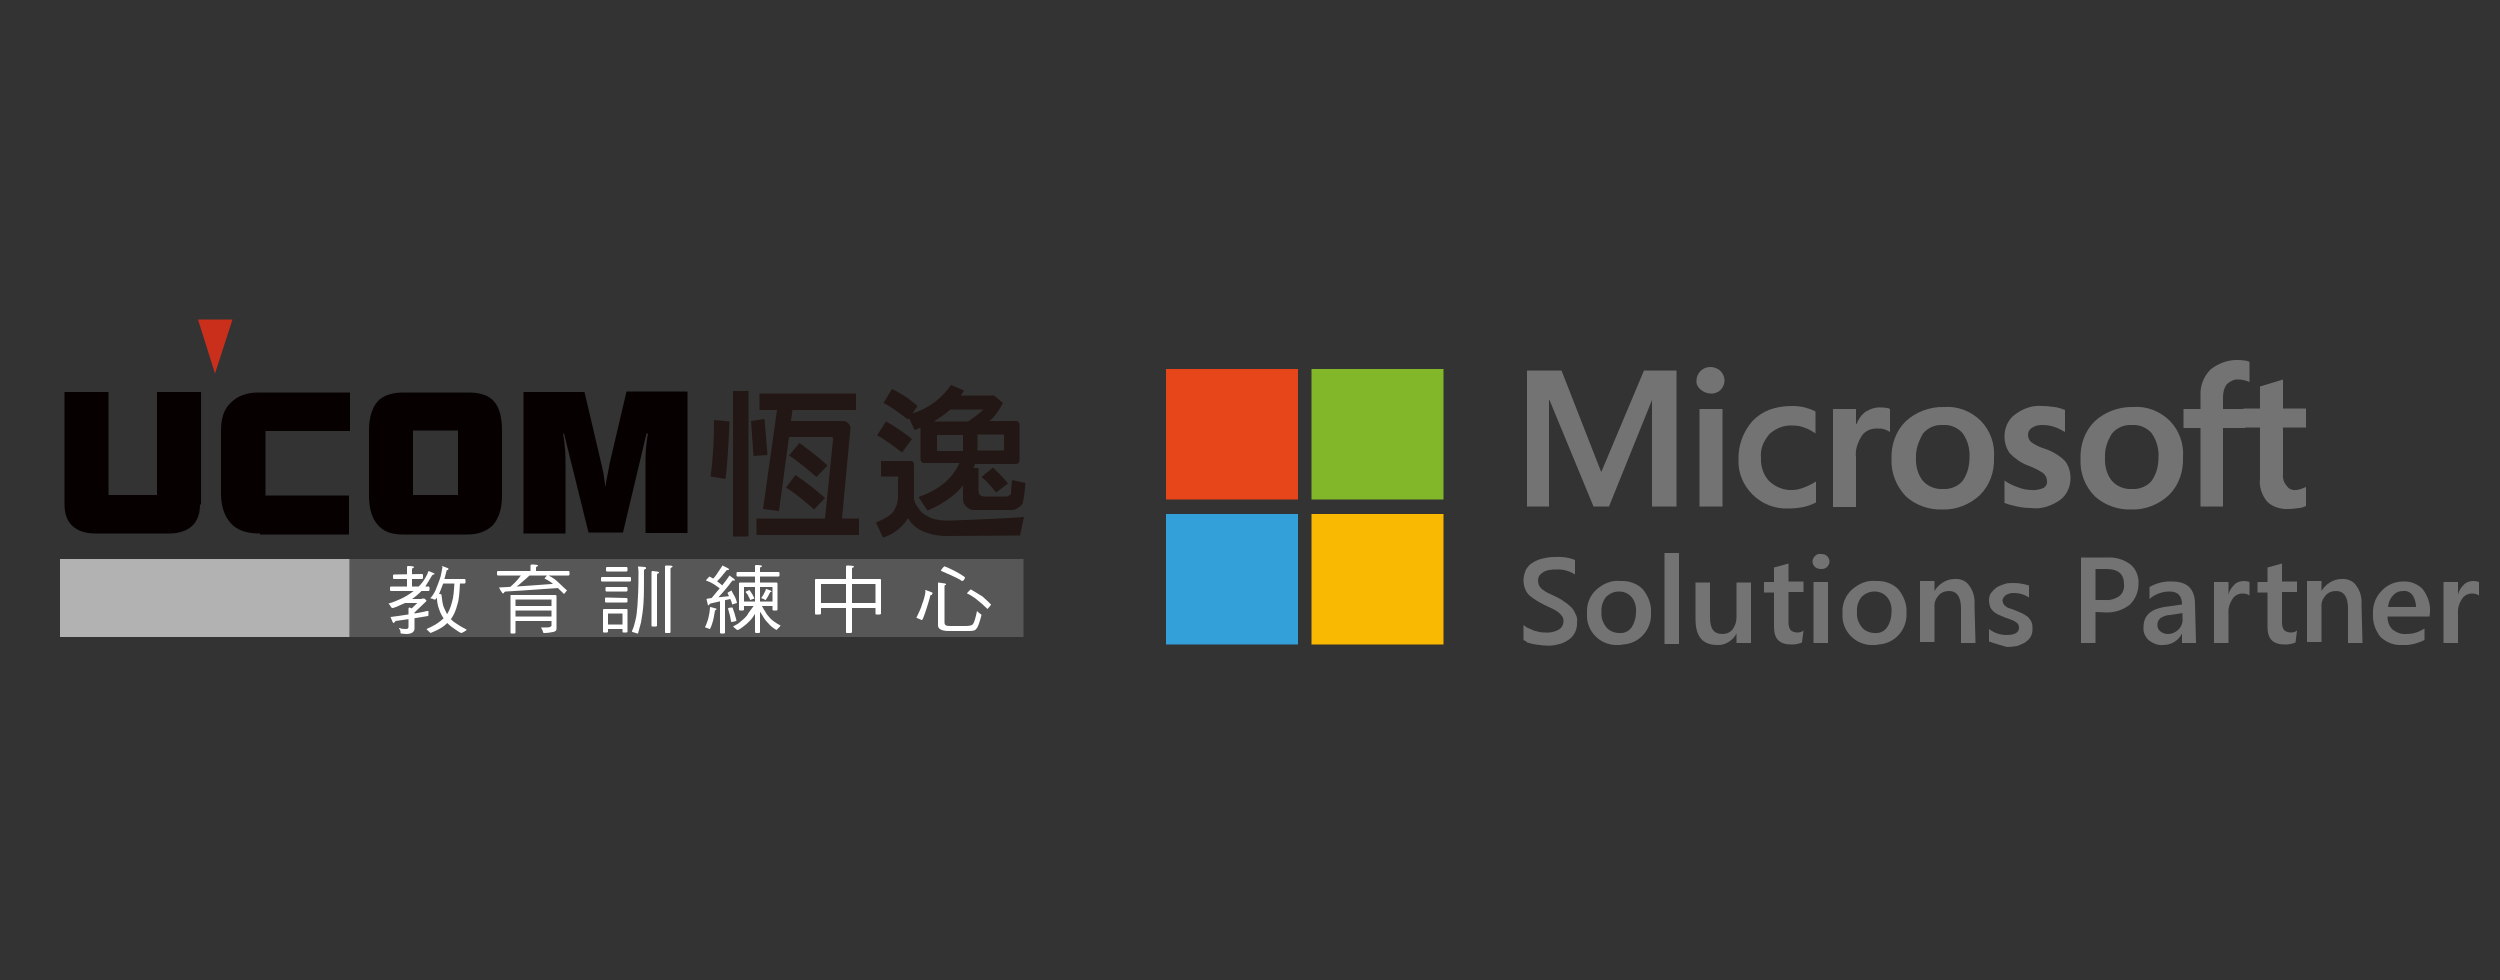 <?xml version="1.0" encoding="utf-8"?>
<!-- Generator: Adobe Illustrator 24.1.2, SVG Export Plug-In . SVG Version: 6.00 Build 0)  -->
<svg version="1.1" id="圖層_1" xmlns="http://www.w3.org/2000/svg" xmlns:xlink="http://www.w3.org/1999/xlink" x="0px" y="0px"
	 viewBox="0 0 500 196.1" style="enable-background:new 0 0 500 196.1;" xml:space="preserve">
<rect x="0" y="0" width="500" height="196.1" fill="#333333" stroke="none"/>
<style type="text/css">
	.st0{fill:#585757;}
	.st1{fill:#B2B2B2;}
	.st2{fill:#CA2F1C;}
	.st3{fill:#060001;}
	.st4{fill:#FFFFFF;}
	.st5{fill:#221714;}
	.st6{fill:#4F4F4F;}
	.st7{fill:#FEFEFE;}
	.st8{fill:#6E6E6E;}
	.st9{fill:#6C6C6C;}
	.st10{fill:#5E5E5E;}
	.st11{fill:#5C5C5C;}
	.st12{fill:#515151;}
	.st13{fill:#FDFDFD;}
	.st14{fill:#FCFCFC;}
	.st15{fill:#FBFBFB;}
	.st16{fill:#FAFAFA;}
	.st17{fill:#F8F8F8;}
	.st18{fill:#F3F3F3;}
	.st19{fill:#349FD9;}
	.st20{fill:#E54619;}
	.st21{fill:#82B629;}
	.st22{fill:#F8B701;}
	.st23{fill:#787878;}
	.st24{fill:#A6A6A6;}
	.st25{fill:#797979;}
	.st26{fill:#7A7A7A;}
	.st27{fill:#7C7C7C;}
	.st28{fill:#7D7D7D;}
	.st29{fill:#505050;}
	.st30{fill:#525252;}
	.st31{fill:#555555;}
	.st32{fill:#535353;}
	.st33{fill:#545454;}
	.st34{fill:#F7F7F7;}
	.st35{fill:#737373;}
	.st36{clip-path:url(#SVGID_1_);fill:#737373;}
	.st37{clip-path:url(#SVGID_2_);fill:#737373;}
	.st38{clip-path:url(#SVGID_3_);fill:#737373;}
	.st39{clip-path:url(#SVGID_4_);fill:#737373;}
	.st40{fill:#E64619;}
	.st41{fill:#82B729;}
	.st42{fill:#34A0DA;}
	.st43{fill:#F9B801;}
</style>
<g>
	<g>
		<rect x="69.9" y="111.8" class="st0" width="134.8" height="15.6"/>
		<rect x="12" y="111.8" class="st1" width="57.9" height="15.6"/>
		<polygon class="st2" points="46.5,63.9 43,74.7 39.6,63.9 		"/>
		<path class="st3" d="M40,100.9c0,1.8-0.5,3.3-1.6,4.3s-2.7,1.5-4.6,1.5H19.1c-2,0-3.5-0.5-4.6-1.5s-1.6-2.5-1.6-4.3V78.4h8.8V99
			h9.7V78.4h8.8v22.5H40z"/>
		<path class="st3" d="M52,106.7c-2.6,0-4.5-0.6-5.8-2c-1.2-1.3-2-3.3-2-5.9V86.1c0-2.5,0.6-4.3,2-5.6c1.3-1.3,3.1-2,5.5-2H70v7.7
			H53.1v12.9h16.7v7.8H52V106.7z"/>
		<path class="st3" d="M100.4,99.1c0,2.6-0.6,4.4-1.7,5.8c-1.1,1.2-2.9,2-5.1,2h-13c-2.3,0-4-0.6-5.1-2c-1.1-1.2-1.7-3.2-1.7-5.8
			v-13c0-2.6,0.6-4.5,1.7-5.8c1.1-1.2,2.9-1.8,5.2-1.8h13c2.4,0,4.1,0.6,5.1,1.8c1.1,1.2,1.6,3.2,1.6,5.8L100.4,99.1L100.4,99.1z
			 M82.6,99h9V86.1h-9V99z"/>
		<path class="st3" d="M121.1,97.4c0.1-0.8,0.2-1.6,0.4-2.4c0.1-0.7,0.3-1.4,0.4-2.2l3.4-14.5h12.2v28.3h-8.4v-14c0-0.9,0-2,0.1-2.9
			c0.1-1,0.2-2,0.4-3h-0.3l-4.7,19.8h-6.9l-4.9-19.8h-0.2c0.2,1,0.3,2,0.4,3s0.1,2,0.1,2.9v14.1h-8.4V78.4h12.2l3.4,14.5
			c0.1,0.5,0.3,1.2,0.4,1.8C120.8,95.5,120.9,96.3,121.1,97.4"/>
		<g>
			<path class="st4" d="M85.7,114.2l1,0.4c0.1,0.1,0.2,0.1,0.2,0.2s-0.1,0.1-0.2,0.1s-0.2,0.1-0.3,0.2c-0.5,0.9-1,1.6-1.4,2.3
				c-0.6,0.8-1.4,1.5-2.3,2.2c-0.7,0.5-1.6,1-2.6,1.4c-0.6,0.3-1.1,0.5-1.5,0.6c-0.2,0-0.3,0-0.3-0.1c-0.2-0.2-0.3-0.5-0.6-0.8
				c0.8-0.2,1.5-0.5,2.4-0.9s1.7-0.9,2.5-1.5s1.4-1.2,2-2C85,115.7,85.4,115.1,85.7,114.2C85.7,114.3,85.7,114.2,85.7,114.2z
				 M85.7,117.3c0.1,0,0.2,0.1,0.2,0.2v0.5c0,0.1-0.1,0.2-0.2,0.2h-7.5c-0.1,0-0.2-0.1-0.2-0.2v-0.5c0-0.1,0.1-0.2,0.2-0.2H85.7z
				 M85.6,122.2c0.1,0,0.1,0.1,0.1,0.2c0,0.5,0,0.8-0.1,0.8c-2.2,0.4-4.3,0.7-6.5,1c-0.2,0.3-0.3,0.4-0.4,0.4s-0.3-0.4-0.6-1.2
				c0.9-0.1,2.2-0.3,3.5-0.5s2.7-0.4,3.8-0.7C85.5,122.2,85.6,122.2,85.6,122.2z M84.4,114.8c0.1,0,0.2,0.1,0.2,0.2v0.6
				c0,0.1-0.1,0.2-0.2,0.2h-5.6c-0.1,0-0.2-0.1-0.2-0.2v-0.5c0-0.1,0.1-0.2,0.2-0.2L84.4,114.8L84.4,114.8z M82.9,121.9v3.8
				c0,0.7-0.6,1.1-1.7,1.1l-1-0.1c-0.1,0-0.1-0.1-0.1-0.3c0-0.2-0.1-0.5-0.3-0.7c0-0.1,0-0.1,0.1-0.1c0.5,0.2,0.9,0.2,1.3,0.2
				s0.5-0.2,0.5-0.5v-3.6c0-0.1,0.1-0.2,0.2-0.2L82.9,121.9z M84.7,119.7l-0.3,0.9h-3.6c-0.1,0-0.2-0.1-0.2-0.2V120
				c0-0.1,0.1-0.2,0.2-0.2h3.9V119.7z M82.8,113.4c0,0.1-0.1,0.2-0.2,0.2s-0.2,0.1-0.2,0.3v3.7c0,0.1-0.1,0.2-0.2,0.2h-0.6
				c-0.2,0-0.2-0.1-0.2-0.2v-4.2c0-0.1,0.1-0.2,0.2-0.2C82.4,113.2,82.8,113.3,82.8,113.4z M84.4,119.7h0.3c0.1,0,0.2,0,0.3,0.1
				c0.2,0.2,0.3,0.3,0.3,0.4l-2.4,2.3c0,0-0.1,0.1-0.2,0.1c-0.6-0.2-0.9-0.3-0.9-0.4L84.4,119.7z M91.1,116.3h0.7
				c0.2,0,0.2,0.1,0.2,0.2c-0.1,2-0.2,3.5-0.5,4.3c-0.3,1.2-0.7,2.2-1.3,3c-0.5,0.6-1.1,1.2-1.7,1.6s-1.4,0.8-2.4,1.2
				c-0.3-0.3-0.6-0.5-0.8-0.8c0.5-0.2,1.1-0.5,1.8-0.9c0.8-0.5,1.4-1,2-1.6c0.6-0.8,1-1.7,1.3-2.9c0.3-0.9,0.4-2.3,0.5-4.1
				C90.9,116.4,91,116.3,91.1,116.3z M88.4,113.2l1.1,0.4c0.1,0.1,0.2,0.1,0.2,0.2s-0.1,0.2-0.2,0.2s-0.2,0.1-0.2,0.2
				c-0.3,1.1-0.5,2-0.7,2.6s-0.5,1.2-0.7,1.8c-0.3,0.5-0.5,0.9-0.8,1.3c-0.1,0-0.2,0-0.3,0c-0.2-0.1-0.4-0.2-0.6-0.2
				c-0.1,0-0.1-0.1-0.1-0.1c0-0.1,0-0.1,0.1-0.1c0.5-0.6,0.9-1.3,1.2-2.2c0.2-0.5,0.4-1,0.6-1.6s0.3-1.3,0.5-2.3
				C88.3,113.2,88.3,113.2,88.4,113.2z M87.5,118.8H88c0.2,0,0.3,0.1,0.3,0.2c0.1,0.9,0.2,1.7,0.4,2.3c0.2,0.5,0.5,1.1,0.8,1.7
				c0.3,0.5,0.7,0.9,1.3,1.4c0.7,0.5,1.5,1,2.5,1.5c0,0.1,0,0.1-0.1,0.2c-0.2,0.1-0.4,0.3-0.7,0.4c-0.1,0.1-0.2,0.1-0.3,0.1
				c-0.6-0.3-1.1-0.7-1.7-1.1c-0.7-0.5-1.2-1-1.6-1.6c-0.4-0.5-0.8-1.2-1.1-2.1c-0.3-0.7-0.4-1.7-0.5-2.9
				C87.3,118.8,87.4,118.8,87.5,118.8z M92.9,115.8c0.1,0,0.2,0.1,0.2,0.2v0.5c0,0.1-0.1,0.2-0.2,0.2h-4.6c-0.1,0-0.2-0.1-0.2-0.2
				V116c0-0.1,0.1-0.2,0.2-0.2H92.9z"/>
			<path class="st4" d="M113.7,114.2c0.1,0,0.2,0.1,0.2,0.2v0.5c0,0.1-0.1,0.2-0.2,0.2H99.6c-0.1,0-0.2-0.1-0.2-0.2v-0.5
				c0-0.1,0.1-0.2,0.2-0.2H113.7z M111.7,116.7v0.9c-3.2,0.2-6.7,0.5-10.5,0.7c-0.2,0-0.3,0.1-0.4,0.2c0,0.1-0.1,0.2-0.2,0.2
				s-0.4-0.4-0.8-1.2C103.8,117.3,107.7,117,111.7,116.7z M104.9,114.3c0.9,0.3,1.4,0.4,1.4,0.5s-0.1,0.2-0.2,0.2s-0.2,0-0.2,0.1
				c-0.4,0.4-1,0.9-1.7,1.5c-0.4,0.4-0.9,0.7-1.4,1h-1c0.8-0.7,1.6-1.4,2.3-2.4c0.3-0.3,0.5-0.7,0.6-1
				C104.7,114.3,104.8,114.3,104.9,114.3z M102.3,119h0.6c0.2,0,0.2,0.1,0.2,0.2v7.3c0,0.1-0.1,0.2-0.2,0.2h-0.6
				c-0.2,0-0.2-0.1-0.2-0.2v-7.3C102.1,119,102.1,119,102.3,119z M111,119c0.2,0,0.3,0.1,0.3,0.2v6.6c0,0.3-0.2,0.5-0.7,0.6
				s-1.1,0.2-1.8,0.2c-0.1,0-0.2-0.1-0.2-0.2c0-0.2-0.2-0.5-0.4-0.9c0,0,0.1,0,0.2,0c0.9,0,1.4,0,1.6-0.1s0.3-0.2,0.3-0.3v-5.2H103
				c-0.1,0-0.2-0.1-0.2-0.2v-0.5c0-0.1,0.1-0.2,0.2-0.2H111L111,119z M110.5,121.2c0.1,0,0.2,0.1,0.2,0.2v0.5c0,0.1-0.1,0.2-0.2,0.2
				h-7.7c-0.1,0-0.2-0.1-0.2-0.2v-0.5c0-0.1,0.1-0.2,0.2-0.2H110.5z M110.5,123.3c0.1,0,0.2,0.1,0.2,0.2v0.5c0,0.1-0.1,0.2-0.2,0.2
				h-7.7c-0.1,0-0.2-0.1-0.2-0.2v-0.5c0-0.1,0.1-0.2,0.2-0.2H110.5z M107.6,113.1c0,0.1-0.1,0.2-0.2,0.2s-0.2,0.1-0.2,0.3v0.9
				c0,0.1-0.1,0.2-0.2,0.2h-0.7c-0.2,0-0.2-0.1-0.2-0.2v-1.4c0-0.1,0.1-0.2,0.2-0.2C107.2,112.9,107.6,113,107.6,113.1z
				 M111.8,116.6c0.6,0.6,1.2,1.1,1.6,1.5c0,0,0,0.1-0.1,0.1c-0.3,0.4-0.5,0.6-0.5,0.6c-0.7-0.7-1.4-1.4-2.3-2.1
				c-0.6-0.5-1.2-0.8-1.6-1c0,0,0.2-0.3,0.5-0.6c0.1-0.1,0.1-0.1,0.1-0.1C110.6,115.5,111.3,116.1,111.8,116.6z"/>
			<path class="st4" d="M126,115.4c0.1,0,0.2,0.1,0.2,0.2v0.5c0,0.1-0.1,0.2-0.2,0.2h-5.6c-0.1,0-0.2-0.1-0.2-0.2v-0.5
				c0-0.1,0.1-0.2,0.2-0.2H126z M120.8,121.8h0.6c0.2,0,0.2,0.1,0.2,0.2v4.3c0,0.1-0.1,0.2-0.2,0.2h-0.6c-0.2,0-0.2-0.1-0.2-0.2V122
				C120.6,121.9,120.7,121.8,120.8,121.8z M125.3,119.6c0.1,0,0.2,0.1,0.2,0.2v0.5c0,0.1-0.1,0.2-0.2,0.2h-4.1
				c-0.1,0-0.2-0.1-0.2-0.2v-0.6c0-0.1,0.1-0.2,0.2-0.2L125.3,119.6L125.3,119.6z M125.3,117.4c0.1,0,0.2,0.1,0.2,0.2v0.5
				c0,0.1-0.1,0.2-0.2,0.2h-4c-0.1,0-0.2-0.1-0.2-0.2v-0.5c0-0.1,0.1-0.2,0.2-0.2H125.3z M125.3,113.4c0.1,0,0.2,0.1,0.2,0.2v0.5
				c0,0.1-0.1,0.2-0.2,0.2h-3.9c-0.1,0-0.2-0.1-0.2-0.2v-0.5c0-0.1,0.1-0.2,0.2-0.2H125.3z M125.3,121.8c0.2,0,0.2,0.1,0.2,0.2v4.3
				c0,0.1-0.1,0.2-0.2,0.2h-0.6c-0.2,0-0.2-0.1-0.2-0.2v-3.6h-3.1c-0.1,0-0.2-0.1-0.2-0.2V122c0-0.1,0.1-0.2,0.2-0.2H125.3z
				 M124.8,124.9c0.1,0,0.2,0.1,0.2,0.2v0.5c0,0.1-0.1,0.2-0.2,0.2h-3.5c-0.1,0-0.2-0.1-0.2-0.2v-0.5c0-0.1,0.1-0.2,0.2-0.2H124.8z
				 M129,113.4c0.1,0,0.2,0.1,0.2,0.2s0,0.2-0.1,0.2c-0.2,0-0.3,0.2-0.3,0.3c0,3,0,5.1-0.1,6.5c-0.1,1.5-0.3,2.8-0.5,3.9
				c-0.2,0.8-0.4,1.5-0.6,2.2h-0.1c-0.4-0.1-0.7-0.2-1-0.3c-0.1,0-0.1-0.1-0.1-0.2c0.3-0.6,0.5-1.3,0.7-2.2c0.2-0.8,0.3-1.7,0.4-3
				s0.2-3.4,0.2-6.5c0-0.2,0-0.6-0.1-1.1c0-0.1,0.1-0.1,0.2-0.1L129,113.4z M131.8,114.5c0,0.1-0.1,0.2-0.2,0.2
				c-0.1,0-0.2,0.1-0.2,0.3v10.1c0,0.1-0.1,0.2-0.2,0.2h-0.7c-0.2,0-0.2-0.1-0.2-0.2v-10.7c0-0.1,0.1-0.2,0.2-0.2
				C131.3,114.3,131.8,114.3,131.8,114.5z M134.5,113.3c0,0.1-0.1,0.2-0.2,0.2c-0.1,0-0.2,0.1-0.2,0.3v12.6c0,0.1-0.1,0.2-0.2,0.2
				h-0.7c-0.2,0-0.2-0.1-0.2-0.2v-13.1c0-0.1,0.1-0.2,0.2-0.2C134.1,113.1,134.5,113.1,134.5,113.3z"/>
			<path class="st4" d="M144.7,117.3l-0.3,0.7c-0.8-0.6-1.4-1-1.7-1.2c-0.5-0.3-0.9-0.5-1.5-0.7c0-0.1,0.2-0.3,0.6-0.7
				c0.1-0.1,0.1-0.1,0.1-0.1C142.7,115.7,143.7,116.4,144.7,117.3z M142.1,121.4l1.1,0.3c0.1,0,0.1,0.1,0.1,0.1
				c0,0.1-0.1,0.2-0.3,0.3c-0.2,1.1-0.3,1.8-0.5,2.4c-0.1,0.4-0.3,0.9-0.5,1.3c-0.1,0-0.2,0-0.3-0.1c-0.2-0.1-0.4-0.1-0.6-0.2
				c-0.1,0-0.1-0.1-0.1-0.1c0.1-0.1,0.1-0.2,0.2-0.4c0.1-0.3,0.3-0.7,0.4-1.1c0.1-0.4,0.2-0.8,0.3-1.4c0-0.3,0.1-0.6,0.1-1
				C142,121.4,142.1,121.4,142.1,121.4z M146.2,119.2l0.3,0.5l-4.4,1c-0.3,0.2-0.4,0.4-0.5,0.4c0,0-0.1-0.4-0.3-1.3
				C141.4,119.7,142.9,119.5,146.2,119.2z M145.9,115.1c0.7,0.5,1.1,0.8,1.1,0.9s-0.1,0.1-0.2,0.1c-0.2,0-0.4,0-0.4,0.1
				c-1,1.4-2.2,2.7-3.2,3.8H142c1-1.2,1.8-2.2,2.5-3C145,116.4,145.5,115.7,145.9,115.1z M144.5,113.1l1.2,0.6
				c0,0.1,0.1,0.1,0.1,0.2s-0.1,0.1-0.2,0.1c-0.2,0-0.4,0.1-0.4,0.2c-0.7,0.9-1.3,1.6-2.1,2.4l-0.8-0.5c0.5-0.5,0.9-1,1.2-1.5
				C144,113.9,144.3,113.4,144.5,113.1z M143.9,119.9h1.1v6.6c0,0.1-0.1,0.2-0.2,0.2h-0.6c-0.1,0-0.2-0.1-0.2-0.2v-6.6H143.9z
				 M147,119.4c0.2,0.4,0.3,0.8,0.4,1.2c0,0-0.3,0.1-1,0.3c0-0.3-0.1-0.6-0.3-1s-0.4-0.9-0.6-1.3c0-0.1,0.3-0.2,0.8-0.5
				C146.5,118.6,146.8,119,147,119.4z M146.5,121.5c0.2,0.5,0.5,1.4,0.8,2.6c0,0.1-0.3,0.2-0.9,0.3c-0.1,0-0.2,0-0.2-0.1
				c-0.1-0.8-0.3-1.6-0.6-2.6C145.6,121.6,145.9,121.5,146.5,121.5C146.5,121.4,146.5,121.4,146.5,121.5z M151.1,120.7l0.9,0.5
				c-0.6,0.9-1,1.6-1.4,2.2s-0.9,1-1.3,1.4c-0.6,0.5-1.1,0.9-1.7,1.2c-0.1,0-0.2,0-0.3-0.1c-0.2-0.2-0.4-0.3-0.6-0.5
				c0-0.1-0.1-0.1-0.1-0.1c0.5-0.3,1-0.5,1.3-0.8c0.5-0.4,1-0.8,1.5-1.4C149.7,122.5,150.3,121.8,151.1,120.7z M155.7,114.4
				c0.1,0,0.2,0.1,0.2,0.2v0.5c0,0.1-0.1,0.2-0.2,0.2h-8.2c-0.1,0-0.2-0.1-0.2-0.2v-0.5c0-0.1,0.1-0.2,0.2-0.2H155.7z M148,116.5
				h0.6c0.2,0,0.2,0.1,0.2,0.2v5.2c0,0.1-0.1,0.2-0.2,0.2H148c-0.1,0-0.2-0.1-0.2-0.2v-5.2C147.8,116.6,147.9,116.5,148,116.5z
				 M155.3,116.5c0.1,0,0.2,0.1,0.2,0.2v5.2c0,0.1-0.1,0.2-0.2,0.2h-0.6c-0.1,0-0.2-0.1-0.2-0.2v-4.5h-5.9c-0.1,0-0.2-0.1-0.2-0.2
				v-0.5c0-0.1,0.1-0.2,0.2-0.2H155.3z M154.8,120.3c0.1,0,0.2,0.1,0.2,0.2v0.5c0,0.1-0.1,0.2-0.2,0.2h-6.3c-0.1,0-0.2-0.1-0.2-0.2
				v-0.5c0-0.1,0.1-0.2,0.2-0.2H154.8z M150.5,118.9c0.1,0.3,0.3,0.5,0.4,0.8c0,0-0.3,0.1-0.9,0.3c0-0.2-0.1-0.4-0.3-0.7
				c-0.1-0.3-0.3-0.6-0.6-0.9c0-0.1,0.3-0.2,0.8-0.4C150.1,118.3,150.3,118.6,150.5,118.9z M152.4,113.2c0,0.1-0.1,0.2-0.2,0.2
				c-0.1,0-0.2,0.1-0.2,0.3v12.7c0,0.1-0.1,0.2-0.2,0.2h-0.6c-0.1,0-0.2-0.1-0.2-0.2v-13.2c0-0.1,0.1-0.2,0.2-0.2
				C152,113,152.4,113.1,152.4,113.2z M151.2,120.7h0.9c0.5,0.9,0.9,1.6,1.3,2.2c0.4,0.5,0.8,1,1.4,1.4c0.4,0.3,0.9,0.6,1.3,0.8
				c0,0.1-0.1,0.1-0.1,0.2c-0.2,0.2-0.4,0.4-0.6,0.6c-0.1,0.1-0.1,0.1-0.1,0.1c-0.7-0.4-1.2-0.8-1.6-1.3c-0.5-0.5-0.9-1-1.2-1.6
				C152,122.4,151.6,121.7,151.2,120.7z M153.3,117.8l0.8,0.3c0.1,0.1,0.2,0.1,0.2,0.2s0,0.1-0.1,0.1s-0.2,0-0.2,0.1
				c-0.3,0.6-0.5,1-0.8,1.4c-0.1,0.1-0.1,0.1-0.1,0.1c-0.1,0-0.1,0-0.2-0.1c-0.2-0.1-0.3-0.2-0.5-0.2c-0.1,0-0.1,0-0.1-0.1
				c0,0,0,0,0-0.1c0.2-0.3,0.4-0.5,0.5-0.8c0.2-0.3,0.3-0.6,0.4-0.9C153.3,117.8,153.3,117.8,153.3,117.8z"/>
			<path class="st4" d="M163.2,115.8h0.7c0.2,0,0.3,0.1,0.3,0.2v6.7c0,0.1-0.1,0.2-0.3,0.2h-0.7c-0.2,0-0.2-0.1-0.2-0.2V116
				C163,115.8,163.1,115.8,163.2,115.8z M176,115.8c0.2,0,0.2,0.1,0.2,0.2v6.7c0,0.1-0.1,0.2-0.3,0.2h-0.6c-0.2,0-0.2-0.1-0.2-0.2
				v-5.9h-11.2c-0.1,0-0.2-0.1-0.2-0.2V116c0-0.1,0.1-0.2,0.2-0.2H176z M175.4,120.6c0.1,0,0.2,0.1,0.2,0.2v0.6
				c0,0.1-0.1,0.2-0.2,0.2h-11.6c-0.1,0-0.2-0.1-0.2-0.2v-0.6c0-0.1,0.1-0.2,0.2-0.2H175.4z M170.8,113.3c0,0.1-0.1,0.2-0.2,0.2
				c-0.1,0-0.2,0.1-0.2,0.3v12.6c0,0.1-0.1,0.2-0.3,0.2h-0.7c-0.2,0-0.2-0.1-0.2-0.2v-13.1c0-0.1,0.1-0.2,0.2-0.2
				C170.3,113.1,170.8,113.2,170.8,113.3z"/>
			<path class="st4" d="M185.1,118l1.1,0.4c0.2,0.1,0.3,0.1,0.3,0.2c0,0.2-0.1,0.3-0.2,0.4c-0.2,0-0.3,0.1-0.3,0.4
				c-0.5,1.8-1,3.3-1.4,4.3c-0.1,0.2-0.2,0.3-0.2,0.3c-0.1,0-0.2,0-0.3-0.1c-0.2-0.1-0.5-0.2-0.7-0.3c-0.1,0-0.1-0.1-0.1-0.1
				s0-0.1,0.1-0.2c0.4-0.9,0.8-1.6,1-2.4c0.3-0.8,0.6-1.7,0.7-2.6C185,118.1,185,118,185.1,118z M189,116.7c0.1,0,0.2,0.1,0.2,0.1
				c0,0.1,0,0.2-0.1,0.2s-0.2,0.1-0.2,0.2v7.3c0,0.5,0.3,0.7,1,0.7h3.1c0.9,0,1.4-0.1,1.6-0.4c0.2-0.2,0.5-1.1,0.8-2.6
				c0.2,0.2,0.4,0.4,0.7,0.6c0.1,0.1,0.2,0.1,0.2,0.2c-0.4,1.6-0.8,2.6-1,2.7c-0.2,0.4-0.7,0.5-1.5,0.5h-4.1c-1.3,0-2.1-0.4-2.1-1.1
				v-8.4c0-0.1,0-0.2,0.1-0.2L189,116.7z M189,113.3c1.2,0.5,2.5,1.1,3.8,2c0.1,0.1,0.2,0.2,0.2,0.2c0,0.1,0,0.1,0,0.1l-0.3,0.5
				c-0.1,0-0.2,0.1-0.3,0.1s-0.2-0.1-0.3-0.2c-1.2-0.7-2.5-1.2-3.6-1.7c-0.2-0.1-0.3-0.1-0.3-0.2s0-0.1,0.1-0.2l0.4-0.5
				c0.1,0,0.1-0.1,0.2-0.1C188.6,113.2,188.8,113.2,189,113.3z M196.5,119.3c0.7,0.6,1.2,1.1,1.7,1.6c0,0,0,0.1-0.1,0.2
				c-0.4,0.5-0.6,0.7-0.6,0.7c-0.7-0.7-1.5-1.4-2.4-2.1c-0.7-0.5-1.2-0.8-1.7-1c0-0.1,0.2-0.3,0.6-0.7c0.1-0.1,0.1-0.1,0.2-0.1
				C195.1,118.4,195.8,118.9,196.5,119.3z"/>
		</g>
		<g>
			<g>
				<path class="st5" d="M145.9,84.3c-0.2,5.3-0.5,9.2-0.8,11.5l-3-0.5c0.5-3.4,0.7-7.1,0.7-11.3L145.9,84.3z M149.7,78.2v29.1h-3.1
					V78.2H149.7z M153.5,91l-2.8,0.2l-0.5-7l2.7-0.4L153.5,91z M166.6,88c0.1-0.4,0-0.6-0.4-0.6h-8.4l-2,14.8l-3.2-0.4l2.8-19.8
					h-3.5v-3.3h19.3V82h-12.7l-0.3,2.2h10.4c0.3,0,0.7,0.1,1,0.4s0.5,0.7,0.5,1l-1.7,18.1h3.4v3.3h-20.5v-3.3H165L166.6,88z
					 M159.1,95c2.2,1.5,4.1,3,5.9,4.6l-2.2,2.3c-2.2-2-4-3.4-5.6-4.4L159.1,95z M159.9,88.6c2.7,2,4.6,3.5,5.6,4.5l-2.2,2.3
					c-2.1-1.8-3.9-3.3-5.5-4.3L159.9,88.6z"/>
				<path class="st5" d="M179.7,95.7c0-0.3-0.1-0.4-0.4-0.4h-3.1v-3.1h5.9c0.5,0,0.7,0.3,0.7,0.7v6.6c0,0.1,0,0.2,0,0.3
					c0.1,0.6,0.4,1.2,1,2c0.5,0.8,1.3,1.3,2.4,1.8c1,0.4,2.5,0.6,4.4,0.5c5.4-0.2,10.1-0.4,14.2-0.7l-0.8,3.7
					c-5.4,0-10.5,0.1-15.2,0.1c-3.5-0.2-6-1.4-7.2-3.6c-0.3,0.6-0.9,1.4-2,2.3s-2,1.3-3,1.6l-1.4-3c1.7-0.7,2.9-1.4,3.5-2.2
					c0.5-0.8,0.8-1.6,0.9-2.7v-4L179.7,95.7L179.7,95.7z M177.2,84.3c1.5,0.8,3.3,2,5.2,3.5l-2,2.7c-2.1-1.6-3.7-2.8-5-3.4
					L177.2,84.3z M190.2,77l2.6,1.1c-0.2,0.3-0.4,0.6-0.6,1h6.6l1.8,1.5c-0.7,1.3-1.5,2.6-2.7,3.6h5.2c0.5,0,0.8,0.3,0.8,0.8v7
					c0,0.5-0.3,0.8-0.8,0.8H195c-0.1,0.3-0.2,0.5-0.3,0.8h1v4.5c0,0.4,0.1,0.7,0.3,0.9c0.2,0.2,0.5,0.3,1,0.3h4.2
					c0.3,0,0.5-0.1,0.8-0.3c0.1-0.1,0.2-0.2,0.2-0.4c0-0.5,0.1-1.3,0.2-2.6l2.7,0.6c-0.2,2.6-0.5,4-0.7,4.3c-0.7,0.7-1.3,1.1-2,1.1
					h-7.7c-0.6,0-1-0.3-1.5-0.7c-0.4-0.5-0.6-0.9-0.6-1.4v-2.8c-1.6,2-4,3.7-7.1,5l-1.8-2.7c4.1-1.4,6.8-3.7,8.2-6.8h-7
					c-0.5,0-0.8-0.3-0.8-0.8v-6.3c-0.4,0.2-0.8,0.4-1.2,0.5l-1.1-2.4l-0.2,0.3c-2-1.5-3.6-2.7-4.9-3.3l1.7-2.8
					c1.5,0.7,3.3,1.8,5.1,3.4l-1,1.5C185.9,81.6,188.4,79.6,190.2,77z M193.6,84.3c1.2-0.8,2.3-1.6,3.1-2.4h-6.6
					c-1.3,1.1-2.4,1.8-3.3,2.4H193.6z M192.6,87h-5.1c-0.1,0-0.1,0.1-0.1,0.2V90c0,0.1,0,0.1,0.1,0.2h5.1c0-0.3,0-0.5,0-0.8V87z
					 M195.5,90.1h5.1c0.1,0,0.2-0.1,0.2-0.2v-2.8c0-0.1-0.1-0.2-0.2-0.2h-5.1v2.3C195.5,89.6,195.5,89.9,195.5,90.1z M198.6,93.5
					c0.3,0.3,0.7,0.7,1.4,1.4c0.6,0.6,1.1,1.2,1.6,1.8l-2.4,1.8c-1-1.3-2-2.4-2.9-3.1L198.6,93.5z"/>
			</g>
		</g>
	</g>
</g>
<g>
	<path class="st6" d="M517.9-205.3c0,0.5,0.1,0.9,0.1,1.4c0,54.1,0,108.2,0,162.4c0,4.5-2.4,7.8-6.4,8.8c-0.8,0.2-1.6,0.2-2.4,0.2
		c-67.3,0-134.7,0-202,0c-4.4,0-7.6-2.4-8.6-6.5c-0.1-0.4-0.1-0.9-0.1-1.3c-0.2-0.4-0.1-0.8-0.1-1.1c0-33.2,0-66.3,0-99.5
		c0-0.4-0.3-0.9,0.3-1.2c0.4,0.3,0.3,0.7,0.4,1.2c0.9,7.6,6.2,13.2,13.7,14.5c1.6,0.3,3.3,0.5,5,0.2c0.7-0.1,1.5-0.1,2.2-0.1
		c65,0,130,0,195.1,0c2.7,0,2.4,0.2,2.4-2.5c0-24.8,0-49.6,0-74.4c0-0.7-0.1-1.3,0.2-2C517.7-205.3,517.8-205.4,517.9-205.3z"/>
	<path class="st7" d="M517.7-205.3c0,0.8,0,1.6,0,2.4c0,25.2,0,50.5,0,75.7c0,1.1-0.3,1.3-1.3,1.3c-65.9,0-131.9,0-197.8,0
		c-2.8,0-5.6,0-8.3-0.8c-5.2-1.6-8.6-5.1-10.6-9.9c-0.7-1.7-1.1-3.6-1.1-5.5c-0.3-0.4-0.2-0.8-0.2-1.2c0-20,0-40,0-60.1
		c0-0.7,0-1.4,0.1-2.1c0.1-0.4,0.1-0.8,0.3-1.1v-0.1c0.6-3,4-5.9,6.7-5.9c0.1-0.2,0.2-0.2,0.4-0.3c0.4,0,0.8,0,1.2,0
		c67.4,0,134.8,0,202.1,0c0.2,0,0.4,0,0.6,0c0.3,0.1,0.6,0.1,0.9,0.1c0.5,0.1,1,0.3,1.5,0.4c3,1.2,4.8,3.3,5.4,6.5
		C517.8-205.7,517.8-205.5,517.7-205.3z"/>
	<path class="st8" d="M306.9-212.7c-0.3,0-0.6,0.2-0.9-0.2c0.4-0.3,0.9-0.2,1.4-0.2c67.2,0,134.3,0,201.5,0c0.4,0,0.9-0.1,1.3,0.2
		c0,0.1-0.2,0.1-0.2,0.2c-0.1,0-0.3,0-0.4,0c-0.4-0.2-0.8-0.1-1.1-0.1c-66.8,0-133.6,0-200.5,0C307.6-212.8,307.2-212.8,306.9-212.7
		z"/>
	<path class="st9" d="M298.7-143.2c-0.3-0.4-0.2-0.8-0.2-1.2c0-19.8,0-39.5,0-59.3c0-0.5,0-1,0-1.5c0-0.3,0-0.7,0.1-1
		c0.4,0,0.3,0.2,0.2,0.5c0,20.4,0,40.7,0,61.1C298.7-144.2,298.7-143.7,298.7-143.2z"/>
	<path class="st10" d="M305.6-212.6c-3.3,0.8-5.5,2.7-6.7,5.9c-0.4-0.3-0.1-0.6,0-0.8c1.1-2.8,3.1-4.4,5.9-5.2
		C305.2-212.9,305.4-212.8,305.6-212.6z"/>
	<path class="st10" d="M517.7-205.3c-0.3-0.8-0.4-1.7-0.8-2.5c-1-2.2-2.7-3.5-4.7-4.5c0-0.1,0.2-0.1,0.2-0.2
		C515.6-211.2,517.4-208.9,517.7-205.3L517.7-205.3L517.7-205.3z"/>
	<path class="st11" d="M512.5-212.4c-0.1,0.1-0.2,0.1-0.2,0.2c-0.5-0.1-1-0.3-1.5-0.4c0-0.1,0.1-0.1,0.2-0.2
		C511.6-212.8,512-212.6,512.5-212.4z"/>
	<path class="st9" d="M298.7-205.7c-0.1-0.2-0.1-0.3-0.2-0.5c0-0.3,0.1-0.4,0.4-0.5C298.9-206.3,298.9-206,298.7-205.7z"/>
	<path class="st12" d="M511-212.8c-0.1,0.1-0.2,0.1-0.2,0.2c-0.3,0-0.5,0-0.8-0.1c0.1-0.1,0.2-0.1,0.2-0.2
		C510.5-212.9,510.8-212.9,511-212.8z"/>
	<path class="st13" d="M362.5-107.4c-1.3-1.4-1.3-2.8-0.3-3.6c1-0.8,3-0.7,3.7,0.3c0.8,1.1,0.4,2.3-1.3,3.4c0.8,0.5,1.6,1.1,2.1,2
		c0.3,0.5,0.5,0.3,0.7-0.1c0.5-1,0.8-2.1,0.7-3.2c0-0.4-0.1-0.7,0.5-0.7c0.5,0,0.6,0.3,0.6,0.7c0,1.4-0.4,2.6-1,3.8
		c-0.2,0.4-0.7,0.7-0.3,1.2c0.4,0.5,0.9,1,1.6,1c0.2,0,0.6-0.4,0.7,0.2c0.1,0.5-0.2,0.7-0.7,0.7c-0.8,0.1-1.5-0.1-1.9-0.7
		c-0.5-0.8-0.9-0.6-1.5-0.1c-1,0.7-2.1,1-3.4,0.7s-2.2-1-2.4-2c-0.2-1.3,0.2-2.3,1.3-3.1C361.9-107.1,362.2-107.2,362.5-107.4z"/>
	<path class="st13" d="M328.7-106.6c0-1.4,0-2.8,0-4.2c0-0.3,0-0.7,0.4-0.6c1.9,0.1,3.8-0.2,5.6,0.9c0.8,0.4,1.3,1,1.5,1.8
		c1.1,3.7-0.5,6.5-4.5,6.9c-3.1,0.3-3.1,0.2-3.1-2.8C328.7-105.4,328.7-106,328.7-106.6z"/>
	<path class="st13" d="M336.2-83.1c-0.9,0.3-1.5,0-1.8-0.9c-0.6-1.7-0.6-1.7-2.4-1.7c-0.1,0-0.2,0-0.3,0c-2,0-2,0-2.6,1.9
		c-0.3,0.9-0.7,1-1.5,0.7c1.1-3,2.3-6,3.4-9c0.1-0.4,0.4-0.5,0.8-0.5s0.6,0.2,0.8,0.5c0.3,0.9,0.7,1.8,1,2.7
		C334.3-87.2,335.6-85.3,336.2-83.1z"/>
	<path class="st13" d="M374.4-102c1.2-3,2.3-6,3.4-8.9c0.1-0.4,0.3-0.6,0.8-0.6c0.4,0,0.6,0.1,0.8,0.5c1.1,3,2.3,6,3.4,9
		c-0.9,0.3-1.3,0-1.6-0.8c-0.6-1.8-0.6-1.8-2.5-1.8h-0.1c-2,0-2.1,0-2.7,1.9C375.7-101.9,375.2-101.8,374.4-102z"/>
	<path class="st13" d="M366.5-62.3c3.1,0.9,4.3,0.2,4.2-2.4c-0.3,0-0.4,0.3-0.7,0.4c-0.7,0.4-1.3,0.6-2.1,0.4
		c-1.5-0.4-2.3-1.9-1.9-3.9c0.3-1.7,1.5-2.8,3-2.6c0.5,0,0.9,0.2,1.2,0.5c0.2,0.2,0.5,0.6,0.5-0.1c0-0.4,0.4-0.2,0.6-0.2
		c0.4,0,0.4,0.3,0.4,0.5c0,2,0.1,4-0.1,6.1c-0.1,2.2-3,3.5-5,2.4C366.3-61.5,366.5-61.9,366.5-62.3z"/>
	<path class="st13" d="M361.2-84.4c0.3,0.8-0.1,1.1-0.7,1.3c-1.4,0.3-2.9,0.6-4-0.6c-1-1-1.2-3.2-0.5-4.5c0.7-1.4,2.2-2,3.8-1.6
		c1.2,0.3,2,1.6,1.9,3.2c0,0.5-0.2,0.6-0.6,0.6c-1.2,0-2.4,0.1-3.6,0c-0.9-0.1-0.8,0.4-0.7,0.9c0.4,1.3,1.8,1.8,3.4,1.2
		C360.5-84.1,360.8-84.2,361.2-84.4z"/>
	<path class="st14" d="M338.4-107.2c-0.3-0.8,0.1-1.2,0.7-1.4c0.7-0.2,1.4-0.3,2.1-0.2c1,0.1,1.6,0.8,1.7,1.8
		c0.2,1.5,0.1,3.1,0.1,4.6c0,0.3,0,0.5-0.4,0.6c-0.6,0.1-0.7-0.3-0.8-0.9c-0.7,0.7-1.4,1.1-2.3,1c-1.1-0.1-1.7-0.7-1.9-1.7
		c-0.1-1.1,0.3-1.9,1.4-2.3c0.6-0.2,1.3-0.3,1.9-0.4c0.4-0.1,0.9,0.2,0.9-0.5c0-0.6-0.3-1.1-0.9-1.3c-0.8-0.2-1.4,0.1-2.1,0.4
		C338.8-107.4,338.6-107.3,338.4-107.2z"/>
	<path class="st14" d="M350-107.2c-0.3-0.9,0.1-1.2,0.8-1.4c2.4-0.8,3.8,0.2,3.8,2.6c0,1.1,0,2.2,0,3.2c0,0.3,0.2,0.8-0.4,0.9
		s-0.8-0.3-0.8-0.9c-0.8,0.8-1.6,1.2-2.6,1c-0.9-0.2-1.5-0.7-1.6-1.6c-0.1-1,0.2-1.8,1.1-2.2c0.7-0.3,1.4-0.3,2.1-0.5
		c0.4-0.1,0.9,0.2,0.9-0.5c0-0.6-0.3-1.1-0.9-1.3c-0.8-0.2-1.4,0-2.1,0.4C350.3-107.4,350.2-107.3,350-107.2z"/>
	<path class="st15" d="M348-83.9c-0.6,0.7-1.2,1-1.9,1.1c-1.3,0.1-2.4-0.7-2.5-2c-0.1-1.5-0.1-3-0.1-4.5c0-0.4,0.2-0.5,0.6-0.5
		s0.5,0.2,0.5,0.6c0,1.2,0,2.4,0,3.6c0,1.3,0.6,1.9,1.6,1.9s1.7-0.7,1.8-1.9c0-1.1,0-2.2,0-3.3c0-0.4-0.1-0.8,0.5-0.8
		c0.7,0,0.6,0.4,0.6,0.8c0,1.7,0,3.4,0,5.1c0,0.3,0.2,0.8-0.4,0.9C348.2-82.9,348-83.3,348-83.9z"/>
	<path class="st13" d="M381.9-71.5c-0.8-0.4-1.6-0.5-2.4-0.4c-0.6,0.1-1.1,0.3-1.3,1c-0.2,0.7,0.1,1.2,0.7,1.5
		c0.7,0.4,1.4,0.7,2,1.1c1.2,0.7,1.7,1.6,1.5,2.6s-1,1.6-2.3,1.8c-0.7,0.1-1.4,0-2.1-0.1c-0.8-0.1-1.1-0.5-0.8-1.4
		c0.7,0.2,1.4,0.6,2.2,0.6c0.8,0,1.7,0,1.9-1c0.2-0.9-0.4-1.4-1.1-1.8c-0.6-0.3-1.2-0.7-1.8-1c-0.9-0.6-1.4-1.4-1.2-2.5
		c0.2-1,1-1.5,1.9-1.7c0.7-0.2,1.4-0.2,2.1-0.1C382-72.7,382.2-72.3,381.9-71.5z"/>
	<path class="st13" d="M388.8-65.2c0.1,0.5,0.1,0.8-0.2,1c-1.1,0.7-3.1,0.5-4.2-0.5c-0.8-0.7-1-2.8-0.4-4c0.5-1.1,2.1-1.9,3.3-1.7
		c1.3,0.3,2.3,1.8,2.1,3.1c-0.1,0.4-0.3,0.4-0.6,0.4c-1,0-2.1,0-3.1,0c-0.7,0-0.7,0.3-0.6,0.8c0.3,1.2,1.6,1.7,3,1.2
		C388.3-64.9,388.5-65.1,388.8-65.2z"/>
	<path class="st13" d="M414.9-65.2c0.1,0.5,0.1,0.8-0.3,1c-1.6,1.1-4.1,0.2-4.6-1.7c-0.3-1.2-0.2-2.4,0.5-3.4c0.8-1,2.1-1.4,3.3-0.9
		c1,0.4,1.6,1.7,1.5,2.9c0,0.5-0.3,0.4-0.6,0.4c-1,0-2,0-3,0c-0.8,0-0.8,0.3-0.6,0.9c0.3,0.9,1.1,1.4,2.2,1.3
		C413.8-64.7,414.3-65,414.9-65.2z"/>
	<path class="st14" d="M360.2-69.1c0.7-0.9,1.3-1.2,2-1.3c1.1-0.1,2,0.5,2.2,1.6c0.3,1.4,0.1,2.9,0.1,4.4c0,0.4-0.3,0.4-0.6,0.4
		c-0.4,0-0.5-0.2-0.5-0.5c0-1.1,0-2.2,0-3.2c0-1.2-0.5-1.8-1.4-1.9c-0.9,0-1.7,0.7-1.7,1.8c0,1,0,2,0,3c0,0.5-0.1,0.7-0.7,0.7
		s-0.5-0.4-0.5-0.8c0-1.6,0-3.1,0-4.7c0-0.3-0.3-0.8,0.4-0.8C360.1-70.2,360.5-70.2,360.2-69.1z"/>
	<path class="st14" d="M343.1-64.7c-0.6,0.4-0.9,0.8-1.5,0.9c-1.1,0.2-2.2-0.3-2.4-1.2c-0.3-1.2,0.2-2.1,1.4-2.4
		c0.5-0.1,1-0.1,1.5-0.3c0.3-0.1,1,0.2,0.9-0.6c0-0.6-0.3-1-0.9-1.1s-1.2,0.1-1.7,0.3c-0.2,0.1-0.4,0.4-0.6,0
		c-0.1-0.2-0.1-0.6,0.2-0.8c0.9-0.5,1.9-0.7,2.9-0.3c0.9,0.3,1.2,1.1,1.2,1.9c0,1.2,0,2.4,0,3.6c0,0.3,0.2,0.7-0.4,0.8
		C343.1-63.9,343-64.2,343.1-64.7z"/>
	<path class="st14" d="M340.5-88.9c-1.1,0-2.1,0-3,0c-0.3,0-0.6,0.1-0.6-0.4c0-0.4,0.2-0.5,0.6-0.5c1.5,0,3.1,0,4.9,0
		c-1.5,2-2.8,3.9-4.3,5.9c1.2,0,2.2,0,3.3,0c0.3,0,0.7-0.1,0.8,0.4c0,0.6-0.4,0.5-0.7,0.5c-1.4,0-2.8,0-4.2,0
		c-0.2,0-0.5,0.1-0.7-0.1c-0.1-0.3,0.1-0.4,0.3-0.6C338-85.4,339.2-87.1,340.5-88.9z"/>
	<path class="st14" d="M350.1-69.3c0.9-1,1.9-1.3,3-0.8c1,0.5,1.1,1.4,1.2,2.4c0,1,0,2.1,0,3.1c0,0.4,0,0.7-0.5,0.7
		s-0.5-0.3-0.5-0.7c0-1,0-2,0-3c0-1.3-0.5-1.9-1.5-1.9c-0.9,0-1.7,0.8-1.7,1.9c0,1,0,2,0,3c0,0.4,0,0.7-0.5,0.7
		c-0.6,0-0.5-0.4-0.5-0.7c0-1.6,0-3.2,0-4.8c0-0.3-0.2-0.7,0.4-0.8C350-70.3,350.1-69.9,350.1-69.3z"/>
	<path class="st14" d="M330.2-67.9c0-1,0-2.1,0-3.1c0-0.6-0.2-0.9-0.8-0.8c-0.4,0-0.8,0-1.3,0c-0.4,0-0.5-0.2-0.5-0.5
		s0.2-0.4,0.5-0.4c1.7,0,3.4,0,5.1,0c0.3,0,0.5,0.1,0.5,0.5s-0.2,0.4-0.5,0.5c-0.6,0.1-1.6-0.3-1.9,0.2s-0.1,1.4-0.1,2.1
		c0,1.5,0,3,0,4.5c0,0.4,0.4,1.1-0.5,1.1c-0.8,0-0.5-0.6-0.5-1C330.2-65.9,330.2-66.9,330.2-67.9z"/>
	<path class="st13" d="M345.5-105.4c0-0.5,0-1,0-1.6s0-1-0.8-0.9c-0.3,0-0.4-0.1-0.5-0.4c0-0.3,0.1-0.6,0.5-0.5
		c0.8,0.1,0.7-0.4,0.7-0.9c0-0.3-0.2-0.7,0.3-0.9c0.4-0.1,0.8-0.3,0.7,0.4c-0.1,0.9,0.1,1.6,1.2,1.3c0.4-0.1,0.5,0.2,0.5,0.5
		c0,0.4-0.2,0.5-0.5,0.4c-1.1-0.2-1.3,0.4-1.2,1.3c0.1,0.8,0,1.7,0,2.5s0.2,1.4,1.2,1.3c0.3,0,0.5-0.1,0.5,0.3
		c0,0.3-0.1,0.5-0.4,0.6c-1.1,0.4-2.2-0.3-2.3-1.5C345.4-104,345.5-104.7,345.5-105.4L345.5-105.4z"/>
	<path class="st15" d="M416.4-65.2c0.8,0.3,1.5,0.7,2.3,0.5c0.4-0.1,0.7-0.3,0.8-0.7c0.1-0.4-0.2-0.7-0.5-0.9
		c-0.5-0.2-1-0.4-1.4-0.6c-0.7-0.3-1.2-0.8-1.1-1.7s0.7-1.3,1.5-1.6c0.6-0.2,1.2-0.2,1.9,0c0.4,0.1,0.6,0.3,0.5,0.7
		c-0.1,0.6-0.5,0.1-0.7,0.1s-0.5-0.1-0.7-0.1c-0.6,0-1.2,0-1.4,0.7c-0.2,0.7,0.4,1,0.9,1.2s1,0.4,1.4,0.7c1.1,0.7,1,2.1-0.1,2.8
		c-0.9,0.5-1.9,0.5-2.9,0.2C416.2-64.2,416.5-64.6,416.4-65.2z"/>
	<path class="st7" d="M385.4-106.6c0,1.4,0,2.7,0,4.1c0,0.5-0.1,0.7-0.6,0.7s-0.7-0.1-0.7-0.6c0-2.8,0-5.5,0-8.3
		c0-0.5,0.1-0.7,0.6-0.7c0.6,0,0.7,0.2,0.7,0.8C385.4-109.4,385.4-108,385.4-106.6z"/>
	<path class="st14" d="M400.1-70.1c-0.8,1.9-1.5,3.8-2.3,5.7c-0.1,0.4-0.3,0.5-0.7,0.5c-0.3,0-0.5-0.1-0.6-0.4
		c-0.7-1.9-1.4-3.8-2.2-5.8c0.8-0.3,1.1-0.1,1.3,0.7c0.5,1.5,1,2.9,1.5,4.4c0.6-1.6,1.1-3,1.6-4.5C399.1-70.2,399.1-70.2,400.1-70.1
		z"/>
	<path class="st15" d="M408.4-69.2c-0.8-0.3-1.5-0.5-2.3-0.1c-1.1,0.5-1.5,2-1.1,3.3c0.4,1.1,1.5,1.6,2.7,1.2c0.2-0.1,0.5-0.6,0.7,0
		c0.1,0.4-0.1,0.6-0.5,0.8c-1.3,0.5-2.8,0.1-3.6-1c-0.8-1.1-0.8-3.1,0.1-4.2c0.8-1,2.5-1.5,3.6-1C408.6-70,408.5-69.6,408.4-69.2z"
		/>
	<path class="st16" d="M352.5-88.7c0.6-0.7,1-1.3,1.9-1.2c0.4,0,0.6,0.1,0.6,0.5s-0.1,0.5-0.5,0.5c-1.2,0-1.7,0.5-1.8,1.7
		c-0.1,1.2-0.1,2.4-0.1,3.5c0,0.4,0,0.7-0.5,0.7c-0.6,0-0.6-0.3-0.6-0.7c0-1.7,0-3.3,0-5c0-0.4-0.3-1,0.5-1.1
		C352.7-89.9,352.5-89.3,352.5-88.7z"/>
	<path class="st15" d="M391.9-69.2c0.5-0.7,0.9-1.1,1.6-1.1c0.4,0,0.6,0.1,0.6,0.6c0,0.4-0.2,0.4-0.6,0.4c-1.1,0.1-1.6,0.6-1.7,1.7
		c-0.1,1,0,2,0,3c0,0.4,0,0.7-0.5,0.7s-0.5-0.3-0.5-0.7c0-1.6,0-3.1,0-4.7c0-0.3-0.3-0.8,0.3-0.9C391.8-70.3,391.8-69.9,391.9-69.2z
		"/>
	<path class="st15" d="M336.3-69.3c0.5-0.6,0.9-1,1.6-1c0.3,0,0.6,0.1,0.6,0.5s-0.2,0.4-0.5,0.4c-1.1,0.1-1.6,0.6-1.7,1.7
		c-0.1,1,0,2,0,3c0,0.4,0,0.7-0.6,0.7s-0.4-0.4-0.4-0.7c0-1.6,0-3.1,0-4.7c0-0.3-0.3-0.8,0.4-0.9C336.3-70.3,336.2-69.8,336.3-69.3z
		"/>
	<path class="st17" d="M346.9-67c0,0.8,0,1.6,0,2.4c0,0.4,0,0.7-0.5,0.7s-0.5-0.3-0.5-0.7c0-1.7,0-3.3,0-5c0-0.4,0-0.7,0.5-0.7
		s0.5,0.4,0.5,0.7C346.9-68.7,346.9-67.9,346.9-67z"/>
	<path class="st17" d="M357.2-67.1c0,0.9,0,1.7,0,2.6c0,0.4-0.1,0.6-0.5,0.6s-0.5-0.2-0.5-0.6c0-1.7,0-3.5,0-5.2
		c0-0.4,0.1-0.5,0.5-0.5c0.5,0,0.5,0.3,0.5,0.6C357.2-68.8,357.2-67.9,357.2-67.1z"/>
	<path class="st17" d="M401.1-67.1c0-0.8,0-1.7,0-2.5c0-0.4,0-0.7,0.5-0.7c0.4,0,0.5,0.2,0.5,0.6c0,1.7,0,3.4,0,5.1
		c0,0.4-0.1,0.6-0.5,0.6c-0.5,0-0.5-0.3-0.5-0.7C401.1-65.4,401.1-66.2,401.1-67.1z"/>
	<path class="st18" d="M347-72.4c-0.1,0.4-0.3,0.6-0.7,0.6c-0.4,0-0.6-0.3-0.6-0.6c0-0.4,0.3-0.7,0.7-0.6
		C346.8-73.1,347-72.8,347-72.4z"/>
	<path class="st18" d="M402.2-72.5c0,0.4-0.3,0.6-0.7,0.6c-0.4,0-0.6-0.2-0.6-0.6c0-0.4,0.2-0.7,0.6-0.7
		C402-73.1,402.2-72.9,402.2-72.5z"/>
	<path class="st18" d="M357.3-72.5c0,0.4-0.3,0.6-0.7,0.6c-0.4,0-0.6-0.2-0.6-0.6c0-0.4,0.2-0.7,0.6-0.7
		C357.1-73.1,357.3-72.9,357.3-72.5z"/>
	<path class="st19" d="M334.3-154.8c-2,0-4,0-6,0c-0.6,0-0.9-0.1-0.9-0.8c0-4,0-8,0-12c0-0.5,0.1-0.7,0.7-0.7c4.2,0,8.3,0,12.5,0
		c0.6,0,0.7,0.2,0.7,0.7c0,4,0,8,0,12c0,0.7-0.3,0.8-0.9,0.8C338.4-154.8,336.3-154.8,334.3-154.8z"/>
	<path class="st20" d="M334.3-169.7c-2,0-4.1,0-6.1,0c-0.6,0-0.8-0.1-0.8-0.8c0-4,0-8,0-12c0-0.7,0.2-0.8,0.8-0.8
		c4.1,0,8.2,0,12.3,0c0.6,0,0.8,0.1,0.8,0.8c0,4,0,8,0,12.1c0,0.6-0.2,0.8-0.8,0.7C338.5-169.7,336.4-169.7,334.3-169.7z"/>
	<path class="st21" d="M349.5-169.7c-2,0-4,0-6,0c-0.6,0-0.9-0.1-0.9-0.8c0-4,0-8,0-12c0-0.6,0.2-0.8,0.8-0.8c4,0,8,0,12.1,0
		c0.7,0,0.9,0.3,0.9,0.9c0,4,0,7.9,0,11.9c0,0.7-0.2,0.8-0.8,0.8C353.5-169.7,351.5-169.7,349.5-169.7z"/>
	<path class="st22" d="M349.6-168.3c2,0,3.9,0,5.9,0c0.6,0,0.9,0.1,0.9,0.8c0,4,0,7.9,0,11.9c0,0.7-0.2,0.8-0.8,0.8c-4,0-8,0-12.1,0
		c-0.6,0-0.8-0.2-0.8-0.8c0-4,0-7.9,0-11.9c0-0.6,0.2-0.8,0.8-0.8C345.5-168.3,347.6-168.3,349.6-168.3z"/>
	<path class="st23" d="M377.8-179.6c-1.3,3.2-2.5,6.3-3.8,9.5c-0.2,0.6-0.4,1.1-1.3,1.1c-0.8,0-1-0.4-1.3-1.1
		c-1.3-3.1-2.5-6.2-4-9.3c0,0.3-0.1,0.6-0.1,0.9c0,2.8-0.1,5.7,0,8.5c0,1.1-0.6,1-1.3,1c-0.8,0.1-1.1-0.2-1.1-1.1c0.1-4,0-8,0-12.1
		c0-0.8,0.2-1,1-1c2.6,0,2.6,0,3.5,2.4c1,2.6,2,5.2,3.1,7.8c0.4-0.4,0.5-0.8,0.7-1.2c1.2-2.8,2.3-5.5,3.4-8.3
		c0.2-0.5,0.5-0.7,1.1-0.7c2.7,0,2.7,0,2.7,2.7c0,3.5,0,7,0,10.5c0,0.7-0.2,0.9-0.9,0.9c-1.6,0-1.6,0-1.6-1.6c0-2.6,0-5.2,0-7.9
		c0-0.3,0-0.7,0-1C377.9-179.5,377.9-179.5,377.8-179.6z"/>
	<path class="st23" d="M440.3-181.9c-2-0.3-2.9,0.4-2.7,2.3c0,0.4,0.2,0.6,0.6,0.5c0.3,0,0.7,0,1,0c0.6,0,1.3,0.2,1.7-0.1
		c0.5-0.3,0.2-1.1,0.2-1.7c0-0.8,0.7-0.7,1.1-0.8c1.4-0.5,1.4-0.4,1.4,1c0,0.2,0,0.5,0,0.7c-0.1,0.7,0.2,0.9,0.8,0.8
		c0.2,0,0.4,0,0.5,0c0.7-0.1,1.1,0.1,1,0.9c0,0.7-0.1,1.1-1,1.1c-1.5-0.1-1.4-0.2-1.4,1.4c0,1.2,0,2.4,0,3.6c0,1,0.6,1.5,1.6,1.3
		c0.3,0,0.7-0.4,0.7,0.2c0,0.5,0.4,1.3-0.4,1.7c-2.2,1-4.4-0.4-4.4-2.8c0-1.5,0-3.1,0-4.6c0-0.5-0.2-0.8-0.7-0.7c-0.2,0-0.4,0-0.6,0
		c-2.2,0-2.2,0-2.2,2.3c0,1.6,0,3.3,0,4.9c0,0.7-0.2,0.9-0.8,0.8h-0.1c-1.9,0-1.6,0.2-1.6-1.5c0-1.9,0-3.8,0-5.7
		c0-0.7-0.2-1-0.9-0.9c-0.9,0.2-1.1-0.3-1.1-1.1c0-0.9,0.3-1,1-0.9c0.9,0.2,0.9-0.4,0.9-1c0-2.3,1.5-3.9,3.7-4
		c1.4,0,1.6,0.1,1.5,1.5C440.3-182.4,440.3-182.2,440.3-181.9z"/>
	<path class="st23" d="M408.2-168.8c-3.2,0.2-5.3-1.9-5.3-5.1c-0.1-3.2,2.1-5.4,5.3-5.5c3.4,0,5.5,2,5.5,5.2
		C413.6-171.2,411.7-168.6,408.2-168.8z"/>
	<path class="st23" d="M427.7-168.8c-3.2,0.2-5.2-2.2-5.2-5.1c0-3.2,2.2-5.4,5.5-5.4c3.1,0,5.1,2.1,5.1,5.2
		C433.1-170.9,431-168.8,427.7-168.8z"/>
	<path class="st23" d="M414.8-171.6c1,0.5,2,0.9,3.1,0.9c0.5,0,1-0.2,1.1-0.7s-0.1-0.9-0.6-1.2c-0.4-0.2-0.9-0.4-1.3-0.6
		c-1.7-0.8-2.5-2-2.3-3.4c0.2-1.3,1.6-2.4,3.3-2.6c0.2,0,0.5,0,0.7,0c2.7,0.2,2.3,0.4,2.1,2.6c-0.7-0.3-1.3-0.6-2.1-0.7
		c-0.6-0.1-1.3-0.1-1.6,0.7c-0.2,0.7,0.2,1.2,0.9,1.4c0.5,0.2,1.1,0.5,1.6,0.8c1.5,0.8,2,1.9,1.7,3.3c-0.3,1.2-1.6,2.2-3,2.4
		c-0.5,0-0.9,0-1.4,0C414.7-168.9,414.6-169.1,414.8-171.6z"/>
	<path class="st24" d="M306.9-212.7c0.3-0.3,0.7-0.2,1.1-0.2c66.8,0,133.7,0,200.5,0c0.4,0,0.8-0.1,1.1,0.2c-0.4,0-0.8,0-1.3,0
		c-66.7,0-133.4,0-200.1,0C307.8-212.7,307.3-212.7,306.9-212.7z"/>
	<path class="st23" d="M395-176.6c-2.4-1-3.8-0.9-4.8,0.4c-0.9,1.1-0.9,3.1,0,4.3c0.9,1.2,2.2,1.3,4.7,0.4l0.1,0.1
		c0.1,2.2-0.1,2.5-2.6,2.5c-2.5,0.1-4.3-1-5-3.1c-0.8-2.1-0.1-4.9,1.6-6.3c1.4-1.1,3.1-1.4,4.8-1c0.9,0.2,1.5,0.6,1.2,1.6
		C395-177.3,395-177,395-176.6z"/>
	<path class="st23" d="M399.2-177.7c0.7-0.8,1.4-1.4,2.3-1.5c1.1-0.2,1.3,0,1.3,1.1c0,0.4,0,0.8,0,1.2c-0.2,0.2-0.4,0.1-0.5,0.1
		c-1.6-0.4-2.6,0.3-2.9,1.8c-0.3,1.7-0.2,3.4-0.1,5.1c0,1.1-0.6,0.9-1.3,0.9c-0.7,0-1.3,0.2-1.2-0.9c0.1-2.7,0.1-5.4,0-8.1
		c0-0.9,0.2-1.1,1.1-1.1S399.5-179.1,399.2-177.7z"/>
	<path class="st23" d="M382.8-174.1c0-1.4,0-2.8,0-4.2c0-0.7,0.2-0.9,0.9-0.9c1.8,0,1.8,0,1.8,1.8c0,2.4,0,4.9,0,7.3
		c0,0.8-0.2,1-1,1c-1.7,0-1.7,0-1.7-1.7C382.8-171.8,382.8-173,382.8-174.1z"/>
	<path class="st23" d="M422.7-159.3c0-1.3,0-2.5,0-3.8c0-0.6,0.2-0.7,0.7-0.7c1,0.1,2.1-0.1,3.1,0.2c1.6,0.5,2.2,1.4,2.1,2.9
		c-0.1,1.4-1.2,2.4-2.6,2.6c-0.6,0.1-1.4-0.3-1.7,0.3c-0.3,0.5-0.1,1.2-0.1,1.9c0,0.5,0.3,1.2-0.8,1.2c-0.5,0-0.7-0.2-0.7-0.7
		C422.7-156.8,422.7-158.1,422.7-159.3z"/>
	<path class="st23" d="M370-162.2c-0.7-0.3-1.4-0.5-2.2-0.4c-0.7,0.1-1.3,0.2-1.5,1c-0.2,0.7,0.4,1.1,0.9,1.3
		c0.8,0.4,1.7,0.8,2.4,1.5c1.3,1.3,0.9,3.1-0.8,3.8c-1.2,0.5-2.4,0.4-3.6,0.1c-0.9-0.2-0.7-0.9-0.6-1.4c0.1-0.4,0.4-0.1,0.6-0.1
		c0.7,0.4,1.5,0.5,2.3,0.4c0.6-0.1,1.1-0.3,1.2-0.9c0.1-0.6-0.3-1-0.8-1.2c-0.6-0.3-1.2-0.6-1.8-0.9c-1.2-0.7-1.7-1.7-1.5-2.8
		c0.2-1,1.2-1.7,2.5-1.8c0.5,0,1-0.1,1.5,0C370.1-163.7,370.1-163.7,370-162.2z"/>
	<path class="st25" d="M388.5-158c0,0.8,0,1.6,0,2.4c0,0.3,0.1,0.7-0.3,0.7s-0.9,0.3-1.1-0.2c-0.2-0.4-0.2-0.4-0.6-0.2
		c-1.8,1.2-3.5,0.4-3.9-1.7c-0.2-1.3-0.1-2.6-0.1-3.9c0-0.7,0.5-0.5,0.9-0.5c0.5-0.1,0.7,0.1,0.7,0.6c0,1.1,0,2.2,0,3.2
		s0.5,1.4,1.4,1.5c0.9,0,1.4-0.5,1.4-1.3c0.1-1.1,0.1-2.2,0.1-3.2c0-0.6,0.2-0.8,0.8-0.8c0.5,0,0.9,0.1,0.8,0.7
		C388.4-159.7,388.5-158.9,388.5-158z"/>
	<path class="st23" d="M401.1-154.8c-2,0-3.3-1.2-3.3-3.1c0-2,1.4-3.5,3.3-3.5c2,0,3.3,1.3,3.3,3.2
		C404.5-156.1,403.2-154.8,401.1-154.8z"/>
	<path class="st23" d="M377.8-158.1c0,2-1.2,3.3-3.2,3.3c-2.1,0-3.3-1.2-3.3-3.1c0-2.2,1.3-3.5,3.4-3.5
		C376.6-161.4,377.8-160.2,377.8-158.1z"/>
	<path class="st25" d="M405.8-158c0-0.9,0-1.7,0-2.6c0-0.3,0-0.6,0.4-0.6s1-0.3,1.2,0.3c0.1,0.6,0.3,0.3,0.6,0.1
		c1.9-1.2,3.6-0.5,3.8,1.7c0.1,1.2,0,2.4,0.1,3.6c0,0.6-0.2,0.7-0.8,0.7c-0.5,0-0.7-0.1-0.7-0.7c0-1.1,0.1-2.2-0.1-3.3
		c-0.1-0.8-0.6-1.3-1.3-1.3c-0.9,0-1.4,0.6-1.5,1.5c0,1-0.1,2,0,3c0,0.6-0.2,0.9-0.8,0.9c-0.6,0-0.8-0.2-0.8-0.8
		C405.8-156.4,405.8-157.2,405.8-158z"/>
	<path class="st23" d="M429.8-159.6c-0.3-0.8-0.1-1.2,0.7-1.5c0.7-0.2,1.4-0.3,2-0.3c1.3,0.1,2.1,1.1,2.1,2.4c0,1.1,0,2.2,0,3.2
		c0,0.3,0.2,0.7-0.3,0.8c-0.4,0.1-1.1,0.3-1.3-0.1c-0.3-0.9-0.5-0.2-0.8-0.1c-0.8,0.5-1.7,0.5-2.5,0c-0.7-0.5-0.8-1.2-0.7-2
		c0.1-0.8,0.7-1.2,1.4-1.4c0.5-0.1,1-0.1,1.5-0.3c0.3-0.1,0.9,0.1,0.9-0.5s-0.4-0.8-0.9-0.9C431.3-160.3,430.6-160,429.8-159.6z"/>
	<path class="st23" d="M456.5-157.7c-0.4,0-0.8,0-1.2,0c-0.3,0-0.7-0.2-0.8,0.2c-0.1,0.4,0,0.8,0.3,1c0.8,0.8,1.7,0.7,2.7,0.4
		c0.2-0.1,0.5-0.5,0.7-0.1c0.1,0.3,0.2,0.8-0.3,1c-0.8,0.4-2.9,0.7-4-0.2c-1-0.9-1.4-2.6-0.8-4.1c0.5-1.2,1.9-2.1,3.2-2
		c1.5,0.1,2.8,1.8,2.5,3.3c-0.1,0.4-0.3,0.4-0.6,0.4C457.7-157.7,457.1-157.7,456.5-157.7z"/>
	<path class="st23" d="M447.7-160.5c0.5-0.3,0.9-0.6,1.3-0.8c1.4-0.5,2.7,0.3,2.9,1.8c0.1,1.3,0,2.7,0.1,4.1c0,0.5-0.3,0.5-0.7,0.5
		c-0.4,0-0.8,0.1-0.8-0.5c0-0.9,0-1.9,0-2.8c0-1.3-0.5-2-1.2-2c-0.9,0-1.5,0.8-1.5,2c0,0.8,0,1.6,0,2.4c0,0.5,0,0.9-0.7,1
		c-0.7,0-0.8-0.3-0.8-0.9c0-1.5,0-3.1,0-4.6c0-0.3-0.3-0.9,0.5-0.9C447.2-161.3,447.9-161.5,447.7-160.5z"/>
	<path class="st23" d="M444-154.8c-1.4,0-1.8-0.4-2-1.6c-0.2-1,0-1.9-0.1-2.9c0-0.4,0.1-0.8-0.5-0.8c-0.5,0-0.5-0.3-0.5-0.7
		c0-0.4,0.2-0.6,0.6-0.5c0.5,0,0.5-0.3,0.5-0.6c-0.1-0.6,0.2-0.9,0.8-1c0.6-0.2,1-0.2,0.8,0.6c-0.1,0.7,0,1.2,0.9,1
		c0.5-0.1,0.6,0.2,0.6,0.6c0,0.4-0.1,0.7-0.6,0.6c-0.9-0.1-1,0.3-0.9,1c0,0.5,0,1,0,1.6c0,0.8-0.1,1.7,1.2,1.5
		c0.3-0.1,0.3,0.1,0.3,0.3c0,0.3,0.1,0.7-0.3,0.8C444.4-154.8,444.1-154.8,444-154.8z"/>
	<path class="st23" d="M417.3-159.9c-0.7-0.3-1.3-0.4-1.9-0.3c-0.4,0.1-0.7,0.2-0.7,0.6c0,0.4,0.2,0.6,0.5,0.7
		c0.5,0.2,1,0.4,1.5,0.7c0.7,0.4,1.1,0.9,1,1.7c-0.1,0.7-0.6,1.2-1.3,1.5c-0.7,0.3-1.4,0.3-2.1,0.2c-1.2-0.1-1.3-0.2-1.1-1.5
		c0.7,0.2,1.4,0.6,2.2,0.4c0.3-0.1,0.7-0.2,0.8-0.6c0-0.4-0.3-0.6-0.6-0.8c-0.5-0.2-1-0.4-1.4-0.7c-0.7-0.4-1.1-0.9-1-1.7
		c0-0.7,0.6-1.1,1.1-1.4c0.8-0.4,1.7-0.4,2.5-0.2C417.6-161.1,417.2-160.4,417.3-159.9z"/>
	<path class="st23" d="M392.7-154.8c-1.3,0-1.9-0.5-2-1.8c0-0.7,0-1.5,0-2.2c0-0.6,0.3-1.3-0.8-1.3c-0.4,0-0.2-0.4-0.3-0.7
		c0-0.3,0-0.5,0.4-0.5c0.7,0.1,0.7-0.4,0.7-0.8c-0.1-0.5,0.3-0.6,0.6-0.8c0.6-0.2,0.9-0.2,0.8,0.6c-0.1,0.7,0.1,1.2,0.9,1
		c0.4-0.1,0.7,0,0.7,0.6c0,0.5-0.2,0.7-0.7,0.6c-0.9-0.2-1,0.3-1,1.1c0.1,0.7,0,1.4,0,2.1c0,0.5,0.3,1,0.9,1c0.3,0,0.7-0.3,0.7,0.3
		s-0.3,0.7-0.7,0.8C392.9-154.8,392.7-154.8,392.7-154.8z"/>
	<path class="st23" d="M379.3-159.5c0-1.4,0-2.7,0-4.1c0-0.6,0.2-0.7,0.7-0.7s0.8,0.1,0.8,0.7c0,2.7,0,5.4,0,8
		c0,0.6-0.2,0.7-0.8,0.7c-0.5,0-0.8-0.1-0.8-0.7C379.3-156.8,379.3-158.2,379.3-159.5z"/>
	<path class="st26" d="M461.9-160.4c0.4-0.5,0.7-0.8,1.2-0.8c0.4,0,0.9-0.2,0.9,0.5c0,0.5,0.1,0.9-0.7,0.8c-0.9-0.1-1.4,0.6-1.4,1.5
		c-0.1,0.9-0.1,1.9-0.1,2.8c0,0.6-0.2,0.9-0.8,0.9c-0.7,0-0.8-0.3-0.8-0.9c0-1.6,0-3.1,0-4.7c0-0.3-0.2-0.8,0.4-0.8
		C461.3-161.3,461.9-161.5,461.9-160.4z"/>
	<path class="st27" d="M438-160.3c0.5-0.6,0.9-1,1.5-1c0.5,0,0.7,0.1,0.7,0.6c0,0.4,0.1,0.8-0.6,0.7c-1-0.1-1.4,0.6-1.5,1.5
		s-0.1,1.8-0.1,2.7c0,0.5,0,0.9-0.8,0.9c-0.7,0-0.8-0.3-0.8-0.9c0-1.5,0-3.1,0-4.6c0-0.4-0.3-0.9,0.5-0.9
		C437.4-161.3,438.1-161.5,438-160.3z"/>
	<path class="st28" d="M396.4-158.1c0,0.8,0,1.7,0,2.5c0,0.6-0.3,0.7-0.8,0.8c-0.6,0-0.8-0.2-0.8-0.8c0-1.7,0-3.3,0-5
		c0-0.6,0.3-0.7,0.8-0.7s0.9,0,0.8,0.7C396.4-159.8,396.4-158.9,396.4-158.1z"/>
	<path class="st25" d="M384.1-180.6c-0.9,0-1.5-0.6-1.5-1.4c0-0.7,0.7-1.4,1.5-1.4c0.9,0,1.7,0.6,1.7,1.4
		C385.7-181.2,385-180.6,384.1-180.6z"/>
	<path class="st26" d="M395.6-162.5c-0.5-0.1-0.8-0.3-0.8-0.9c0-0.5,0.4-0.8,0.8-0.8c0.5,0,0.9,0.3,0.9,0.8
		C396.5-162.8,396.1-162.6,395.6-162.5z"/>
	<path class="st29" d="M363.8-102.7c-1.4,0-2.2-0.6-2.3-1.5c-0.2-1,0.6-2.2,1.6-2.5c0.4-0.1,0.7,0,1,0.2c0.5,0.2,0.9,0.6,1.3,1
		c1.3,1.5,1,2.3-0.9,2.7C364.2-102.7,363.9-102.7,363.8-102.7z"/>
	<path class="st30" d="M362.5-109.3c0-0.9,0.5-1.5,1.4-1.5c0.8,0,1.3,0.4,1.3,1.2c0,0.7-0.9,1.7-1.5,1.6
		C362.9-108,362.6-108.7,362.5-109.3z"/>
	<path class="st29" d="M331.1-102.9c-1.6,0-1.3,0.2-1.4-1.3c0-1.7,0-3.5,0-5.2c0-0.9,0.3-1.1,1.1-1c1.4,0.1,2.8,0.2,3.8,1.5
		c0.9,1.2,1,2.5,0.5,3.7c-0.6,1.3-1.7,2.3-3.3,2.4C331.6-102.9,331.4-102.9,331.1-102.9z"/>
	<path class="st12" d="M331.8-91.2c0.5,1.4,1,2.7,1.5,4c0.1,0.3,0.1,0.5-0.3,0.5c-0.1,0-0.2,0-0.3,0c-2.5,0.1-2.5,0.1-1.6-2.2
		C331.2-89.6,331.5-90.3,331.8-91.2z"/>
	<path class="st12" d="M378.6-110.1c0.5,1.4,1,2.7,1.5,3.9c0.1,0.3,0.1,0.5-0.3,0.5c-0.1,0-0.2,0-0.3,0c-2.5,0.1-2.5,0.1-1.6-2.2
		C378-108.5,378.3-109.2,378.6-110.1z"/>
	<path class="st29" d="M370.8-66.9c0,0.1,0,0.5-0.2,0.9c-0.3,1.1-1.4,1.6-2.4,1.2c-0.9-0.4-1.3-1.4-1.1-2.8c0.1-1,0.6-1.7,1.6-1.9
		C370-69.7,370.8-68.8,370.8-66.9z"/>
	<path class="st31" d="M358.7-87.1c-0.3,0-0.6,0-0.8,0c-0.4,0-0.9,0.2-1-0.2c-0.2-0.4,0.2-0.9,0.5-1.2c0.9-1,2.7-0.7,3.2,0.6
		c0.2,0.6,0.1,0.9-0.6,0.9C359.5-87.1,359.1-87.1,358.7-87.1z"/>
	<path class="st12" d="M341.4-105.3c0.4-0.1,0.6,0.1,0.6,0.5c0,1.1-0.7,2-1.8,2c-0.9,0-1.4-0.4-1.4-1.2
		C338.8-104.7,339.7-105.2,341.4-105.3z"/>
	<path class="st12" d="M353.5-104.5c-0.1,1.2-0.9,1.9-2,1.8c-0.7-0.1-1.2-0.4-1.2-1.2c0-0.9,1.1-1.4,2.7-1.4
		C353.7-105.3,353.4-104.8,353.5-104.5z"/>
	<path class="st32" d="M386.5-67.7c-0.2,0-0.4,0-0.5,0c-0.3-0.1-0.9,0.2-1-0.2s0.2-0.8,0.5-1.1c0.6-0.6,1.3-0.7,2-0.3
		c0.5,0.3,0.9,0.8,0.7,1.4c-0.1,0.5-0.7,0.2-1.1,0.2C387-67.7,386.7-67.7,386.5-67.7z"/>
	<path class="st32" d="M412.5-67.7c-0.1,0-0.3,0-0.4,0c-0.4-0.1-1,0.2-1.1-0.2s0.3-0.9,0.7-1.2c0.6-0.5,1.2-0.5,1.9-0.2
		c0.5,0.3,0.9,0.8,0.7,1.4c-0.1,0.5-0.7,0.2-1.1,0.2C413-67.7,412.8-67.7,412.5-67.7z"/>
	<path class="st33" d="M341.3-64.6c-0.6-0.1-1.2-0.3-1.2-1.1s0.9-1.3,2.4-1.3c0.4,0,0.5,0.2,0.5,0.5
		C343.1-65.4,342.3-64.6,341.3-64.6z"/>
	<path class="st7" d="M405.5-174c0-2.6,1.7-3.9,4-3c0.6,0.2,1,0.6,1.2,1.2c0.4,1,0.4,2.1,0.1,3.2c-0.4,1.4-1.5,2.1-3,1.9
		s-2.4-1.1-2.4-2.6C405.5-173.6,405.5-173.8,405.5-174z"/>
	<path class="st7" d="M430.5-174.1c0,2-0.6,3-2.2,3.3c-1.3,0.2-2.5-0.4-2.9-1.6c-0.4-1-0.4-2.1-0.1-3.1c0.4-1.2,1.6-1.9,2.9-1.8
		c1.2,0.1,2.1,1.1,2.3,2.4C430.5-174.6,430.5-174.3,430.5-174.1z"/>
	<path class="st7" d="M425-162.6c0.7,0,1.5,0.1,1.8,0.8c0.3,0.6,0.3,1.3-0.2,1.9c-0.5,0.6-1.3,0.5-2,0.6c-0.3,0-0.4-0.1-0.4-0.4
		c0-0.8,0-1.6,0-2.4C424.2-162.8,424.7-162.5,425-162.6z"/>
	<path class="st7" d="M402.8-158.1c0,1.3-0.6,2.2-1.7,2.2s-1.8-0.8-1.8-2.1c0-1.2,0.8-2.2,1.8-2.2
		C402.1-160.2,402.8-159.3,402.8-158.1z"/>
	<path class="st7" d="M376.3-158.1c0,1.3-0.7,2.2-1.8,2.2c-1,0-1.8-0.9-1.8-2.2c0-1.2,0.8-2.2,1.8-2.1
		C375.6-160.2,376.3-159.3,376.3-158.1z"/>
	<path class="st15" d="M433.1-157.5c0,0.8-0.7,1.6-1.5,1.6c-0.7,0-1.2-0.4-1.1-1c0.2-1.1,1.2-0.9,1.9-1
		C432.7-158,433.1-158,433.1-157.5z"/>
	<path class="st34" d="M455.8-158.6c-0.4-0.3-1.1,0.3-1.3-0.4c-0.1-0.6,0.7-1.3,1.4-1.2c0.8,0,1.4,0.5,1.3,1.2
		C457.2-158.2,456.3-158.9,455.8-158.6z"/>
</g>
<g>
	<path class="st35" d="M350.2,128.6h-2.9v-1.9l0,0c-0.7,1.4-2.3,2.4-3.8,2.3c-3,0-4.4-1.7-4.4-5.2v-7.3h2.9v7c0,2.3,0.8,3.3,2.5,3.3
		c0.8,0,1.5-0.3,2-0.9c0.5-0.7,0.8-1.5,0.8-2.4v-7h2.9L350.2,128.6"/>
	<path class="st35" d="M360.4,128.5c-0.7,0.3-1.4,0.4-2.1,0.4c-2.4,0-3.5-1.1-3.5-3.5v-6.9h-2v-2.1h2v-2.9l2.9-0.8v3.6h3v2.1h-3v6.1
		c0,0.5,0.1,1.1,0.4,1.5c0.3,0.3,0.8,0.5,1.4,0.5c0.4,0,0.9-0.1,1.2-0.4L360.4,128.5"/>
	<path class="st35" d="M395.1,128.6h-2.9v-6.9c0-2.3-0.8-3.5-2.4-3.5c-0.8,0-1.6,0.3-2.1,0.9c-0.6,0.7-0.9,1.5-0.8,2.4v6.9H384
		v-12.2h2.9v2l0,0c0.8-1.4,2.4-2.4,4-2.4c1.2-0.1,2.4,0.4,3,1.4c0.8,1.1,1.1,2.4,1,3.8L395.1,128.6"/>
	<path class="st35" d="M397.8,128.3v-2.5c1,0.8,2.3,1.2,3.5,1.2c1.7,0,2.5-0.5,2.5-1.5c0-0.3-0.1-0.5-0.2-0.7
		c-0.2-0.2-0.4-0.4-0.6-0.5c-0.3-0.2-0.6-0.3-0.9-0.4c-0.3-0.1-0.7-0.3-1.1-0.4c-0.5-0.2-0.9-0.4-1.4-0.6c-0.4-0.2-0.7-0.4-1-0.7
		c-0.3-0.3-0.5-0.6-0.6-0.9c-0.1-0.4-0.2-0.8-0.2-1.2c0-0.5,0.1-1.1,0.4-1.5c0.3-0.4,0.7-0.8,1.1-1.1c0.5-0.3,1-0.5,1.6-0.7
		c0.6-0.2,1.2-0.2,1.9-0.2c1,0,2,0.2,3,0.5v2.4c-0.9-0.6-1.9-0.9-3-0.9c-0.3,0-0.6,0-0.9,0.1c-0.3,0.1-0.5,0.2-0.7,0.3
		c-0.2,0.1-0.3,0.3-0.5,0.5c-0.1,0.2-0.2,0.4-0.2,0.6c0,0.2,0.1,0.5,0.2,0.7c0.1,0.2,0.3,0.4,0.5,0.5c0.2,0.2,0.5,0.3,0.8,0.4
		s0.7,0.2,1.1,0.4c0.5,0.2,0.9,0.4,1.4,0.6c0.4,0.2,0.7,0.4,1.1,0.7c0.3,0.3,0.5,0.6,0.7,1c0.2,0.4,0.2,0.9,0.2,1.4
		c0,0.6-0.1,1.1-0.4,1.6c-0.3,0.5-0.7,0.8-1.1,1.1c-0.5,0.3-1.1,0.5-1.6,0.7c-0.6,0.1-1.4,0.2-2,0.2
		C400,129,398.9,128.7,397.8,128.3"/>
	<path class="st35" d="M439.2,128.6h-2.8v-1.9l0,0c-0.7,1.4-2.1,2.3-3.8,2.3c-1,0.1-2-0.3-2.9-1c-0.7-0.7-1.1-1.6-1-2.5
		c0-2.4,1.4-3.6,4.1-4.1l3.6-0.5c0-1.7-0.8-2.6-2.5-2.6c-1.4,0-2.9,0.5-4,1.5v-2.4c1.4-0.8,3-1.2,4.5-1.1c3.1,0,4.6,1.5,4.6,4.6
		L439.2,128.6 M436.6,122.6l-2.6,0.4c-0.6,0-1.2,0.2-1.9,0.6c-0.4,0.4-0.7,0.9-0.6,1.5c0,0.5,0.2,0.9,0.6,1.2
		c0.4,0.3,0.9,0.5,1.5,0.5c0.8,0,1.5-0.3,2.1-0.9c0.6-0.6,0.9-1.4,0.8-2.3V122.6"/>
	<path class="st35" d="M449.9,119.1c-0.4-0.3-0.9-0.4-1.4-0.4c-0.8,0-1.6,0.4-2,1.1c-0.6,0.9-0.9,1.9-0.8,3v5.8h-2.9v-12.2h2.9v2.5
		l0,0c0.2-0.8,0.6-1.4,1.2-2c0.5-0.5,1.2-0.7,1.9-0.7c0.4,0,0.8,0.1,1.1,0.2L449.9,119.1"/>
	<path class="st35" d="M459.1,128.5c-0.7,0.3-1.4,0.4-2.1,0.4c-2.4,0-3.5-1.1-3.5-3.5v-6.9h-2v-2.1h2v-2.9l2.9-0.8v3.6h3v2.1h-3v6.1
		c0,0.5,0.1,1.1,0.4,1.5c0.3,0.3,0.8,0.5,1.4,0.5c0.4,0,0.9-0.1,1.2-0.4L459.1,128.5"/>
	<path class="st35" d="M472.5,128.6h-2.9v-6.9c0-2.3-0.8-3.5-2.4-3.5c-0.8,0-1.6,0.3-2.1,0.9c-0.6,0.7-0.9,1.5-0.8,2.4v6.9h-2.9
		v-12.2h2.9v2l0,0c0.8-1.4,2.4-2.4,4-2.4c1.2-0.1,2.4,0.4,3,1.4c0.8,1.1,1.1,2.4,1,3.8L472.5,128.6"/>
	<path class="st35" d="M495.8,119.1c-0.4-0.3-0.9-0.4-1.4-0.4c-0.8,0-1.6,0.4-2,1.1c-0.6,0.9-0.9,1.9-0.8,3v5.8h-2.9v-12.2h2.9v2.5
		l0,0c0.2-0.8,0.6-1.4,1.2-2c0.5-0.5,1.2-0.7,1.9-0.7c0.4,0,0.8,0.1,1.1,0.2L495.8,119.1"/>
	<g>
		<polyline class="st35" points="335.3,74.1 335.3,101.3 330.4,101.3 330.4,80 330.4,80 321.8,101.3 318.7,101.3 309.9,80 309.8,80 
			309.8,101.3 305.4,101.3 305.4,74.1 312.3,74.1 320.2,94.3 320.3,94.3 328.8,74.1 335.3,74.1 		"/>
		<path class="st35" d="M339.3,76.1c0-0.7,0.3-1.4,0.8-1.9c0.5-0.5,1.2-0.8,2-0.8c0.7,0,1.5,0.3,2,0.8c0.5,0.5,0.8,1.2,0.8,1.9
			c0,0.7-0.3,1.4-0.8,1.9c-0.5,0.5-1.4,0.8-2,0.7c-0.7,0-1.4-0.3-2-0.8C339.6,77.5,339.2,76.8,339.3,76.1 M344.5,101.3h-4.6V81.8
			h4.6V101.3"/>
		<path class="st35" d="M358.5,98c0.8,0,1.5-0.2,2.3-0.5c0.8-0.3,1.6-0.7,2.4-1.2v4.2c-0.8,0.4-1.6,0.7-2.5,0.9
			c-1,0.2-2,0.3-3.1,0.3c-2.6,0.1-5.2-0.9-7.1-2.8c-1.9-1.9-2.9-4.4-2.8-6.9c-0.1-2.9,0.9-5.6,2.8-7.8c1.9-2,4.5-3,7.9-3
			c0.9,0,1.9,0.1,2.6,0.3c0.7,0.2,1.4,0.4,2.1,0.8v4.4c-0.7-0.5-1.4-0.9-2.3-1.2c-0.7-0.3-1.5-0.4-2.4-0.4c-1.6-0.1-3.3,0.6-4.5,1.7
			c-1.2,1.4-1.9,3-1.7,4.8c-0.1,1.7,0.5,3.4,1.6,4.6C355.2,97.5,356.9,98.1,358.5,98"/>
		<path class="st35" d="M376.3,81.5c0.3,0,0.7,0,1,0.1c0.3,0,0.5,0.1,0.7,0.2v4.6c-0.3-0.2-0.7-0.4-1-0.5c-0.5-0.2-1.1-0.2-1.7-0.2
			c-1.1,0-2.3,0.5-2.9,1.4c-0.9,1.4-1.4,2.9-1.2,4.4v9.9h-4.6V81.8h4.6v3h0.1c0.4-1,1-1.9,1.9-2.5C374.2,81.7,375.3,81.4,376.3,81.5
			"/>
		<path class="st35" d="M378.3,91.9c-0.1-2.9,0.8-5.6,2.8-7.6c2-1.9,4.9-3,7.8-2.9c2.6-0.2,5.3,0.8,7.3,2.8c1.9,2,2.8,4.6,2.6,7.3
			c0.1,2.8-0.8,5.5-2.8,7.5c-2,1.9-4.8,3-7.5,2.9c-2.6,0.1-5.3-0.8-7.3-2.6C379.2,97.2,378.2,94.5,378.3,91.9 M383.2,91.6
			c-0.1,1.6,0.4,3.4,1.4,4.6c1,1.1,2.5,1.7,4,1.6c1.4,0.1,3-0.5,3.9-1.6c1-1.4,1.4-3,1.4-4.8c0.1-1.7-0.4-3.4-1.4-4.8
			c-1-1.1-2.4-1.7-3.9-1.6c-1.5-0.1-3,0.5-4,1.7C383.7,88.3,383.1,89.9,383.2,91.6"/>
		<path class="st35" d="M405.6,86.9c0,0.6,0.2,1.1,0.6,1.5c0.8,0.6,1.9,1.1,2.9,1.4c1.5,0.5,2.9,1.4,3.9,2.4
			c0.7,0.9,1.1,2.1,1.1,3.4c0,1.7-0.7,3.4-2.1,4.4c-1.7,1.2-3.8,1.9-5.8,1.6c-0.9,0-1.9-0.1-2.8-0.3c-0.9-0.2-1.7-0.4-2.5-0.7v-4.5
			c0.8,0.6,1.7,1,2.8,1.4c0.8,0.3,1.7,0.5,2.6,0.5c0.8,0.1,1.6-0.1,2.4-0.4c0.5-0.3,0.8-0.9,0.7-1.4c0-0.6-0.3-1.2-0.8-1.6
			c-0.9-0.6-1.9-1.1-3-1.5c-1.4-0.5-2.6-1.4-3.6-2.4c-0.7-0.9-1.1-2.1-1.1-3.4c0-1.7,0.7-3.4,2.1-4.4c1.6-1.2,3.5-1.9,5.5-1.7
			c0.8,0,1.5,0.1,2.4,0.2c0.7,0.1,1.4,0.3,2.1,0.6v4.4c-0.7-0.4-1.4-0.8-2.1-1c-0.8-0.3-1.6-0.4-2.4-0.4c-0.7,0-1.4,0.1-2,0.5
			C405.9,85.8,405.6,86.4,405.6,86.9"/>
		<path class="st35" d="M416.1,91.9c-0.1-2.9,0.8-5.6,2.8-7.6c2-1.9,4.9-3,7.8-2.9c2.6-0.2,5.3,0.8,7.3,2.8c1.9,2,2.8,4.6,2.6,7.3
			c0.1,2.8-0.8,5.5-2.8,7.5c-2,1.9-4.8,3-7.5,2.9c-2.6,0.1-5.3-0.8-7.3-2.6C416.9,97.2,416,94.5,416.1,91.9 M421,91.6
			c-0.1,1.6,0.4,3.4,1.4,4.6c1,1.1,2.5,1.7,4,1.6c1.4,0.1,3-0.5,3.9-1.6c1-1.4,1.4-3,1.4-4.8c0.1-1.7-0.4-3.4-1.4-4.8
			c-1-1.1-2.4-1.7-3.9-1.6c-1.5-0.1-3,0.5-4,1.7C421.4,88.3,420.9,89.9,421,91.6"/>
		<g>
			<g>
				<g>
					<g>
						<g>
							<defs>
								<polyline id="SVGID_9_" points="233.2,72 233.2,129 495.8,129 495.8,72 								"/>
							</defs>
							<clipPath id="SVGID_1_">
								<use xlink:href="#SVGID_9_"  style="overflow:visible;"/>
							</clipPath>
							<path class="st36" d="M447.3,72c0.5,0,1,0,1.5,0.1c0.4,0,0.8,0.1,1.1,0.3v4c-0.3-0.1-0.5-0.2-0.8-0.3
								c-0.4-0.1-0.9-0.2-1.4-0.2c-0.8-0.1-1.6,0.3-2.3,0.9c-0.6,0.8-0.8,1.7-0.8,2.6v2.4h4.4v3.8h-4.4v15.7h-4.5V85.6h-3.4v-3.8
								h3.4V79c-0.1-1.9,0.7-3.8,2-5.1C443.6,72.7,445.5,72,447.3,72"/>
						</g>
					</g>
				</g>
			</g>
		</g>
		<path class="st35" d="M459.2,98c0.3,0,0.6-0.1,1-0.2c0.3-0.1,0.7-0.3,1-0.4v3.8c-0.5,0.2-0.9,0.4-1.4,0.4c-0.7,0.1-1.4,0.2-2,0.2
			c-1.6,0.1-3.3-0.4-4.4-1.5c-1.1-1.4-1.6-3-1.4-4.6V85.5h-3.3v-3.8h3.3v-4.4l4.6-1.4v5.8h4.6v3.8h-4.6v9.1
			c-0.1,0.9,0.1,1.9,0.7,2.5C457.7,97.8,458.5,98.1,459.2,98"/>
		<path class="st35" d="M304.7,128v-3c0.3,0.2,0.6,0.5,0.9,0.6c0.4,0.2,0.8,0.3,1.1,0.5c0.4,0.1,0.8,0.2,1.2,0.3
			c0.4,0.1,0.7,0.1,1.1,0.1c0.9,0.1,1.9-0.1,2.8-0.6c0.6-0.4,0.9-1,0.9-1.7c0-0.4-0.1-0.7-0.3-1c-0.3-0.3-0.5-0.6-0.8-0.8
			c-0.4-0.3-0.8-0.5-1.2-0.7c-0.5-0.2-1-0.5-1.5-0.7c-0.6-0.3-1.1-0.6-1.6-0.9c-0.5-0.3-0.9-0.6-1.4-1c-0.4-0.4-0.7-0.8-0.9-1.4
			c-0.2-0.5-0.3-1.1-0.3-1.7c0-0.7,0.2-1.4,0.5-2.1c0.4-0.6,0.8-1.1,1.4-1.4c0.6-0.4,1.4-0.7,2-0.8c0.8-0.2,1.5-0.3,2.4-0.3
			c1.4-0.1,2.8,0.1,4,0.6v2.9c-1.1-0.7-2.4-1.1-3.8-1c-0.4,0-0.8,0-1.4,0.1c-0.4,0.1-0.8,0.2-1.1,0.4c-0.3,0.2-0.6,0.4-0.8,0.7
			c-0.2,0.3-0.3,0.7-0.3,1c0,0.3,0.1,0.7,0.2,1c0.2,0.3,0.4,0.6,0.7,0.8c0.4,0.3,0.7,0.5,1.1,0.7c0.4,0.2,0.9,0.4,1.5,0.7
			c0.6,0.3,1.2,0.6,1.7,1c0.5,0.3,1,0.7,1.4,1.1c0.4,0.4,0.7,0.9,0.9,1.4c0.3,0.5,0.4,1.1,0.3,1.7c0.1,1.5-0.7,2.9-1.9,3.6
			c-0.6,0.4-1.4,0.7-2,0.8c-0.8,0.2-1.6,0.3-2.4,0.2c-0.3,0-0.6,0-1.1-0.1c-0.4,0-0.8-0.1-1.4-0.2c-0.4-0.1-0.8-0.2-1.2-0.3
			C305.4,128.3,305,128.2,304.7,128"/>
		<g>
			<g>
				<g>
					<g>
						<g>
							<defs>
								<polyline id="SVGID_11_" points="233.2,72 233.2,129 495.8,129 495.8,72 								"/>
							</defs>
							<clipPath id="SVGID_2_">
								<use xlink:href="#SVGID_11_"  style="overflow:visible;"/>
							</clipPath>
							<path class="st37" d="M323.7,129c-3.3,0.2-6.1-2.3-6.3-5.5c0-0.3,0-0.5,0-0.8c-0.1-1.9,0.5-3.5,1.9-4.8
								c1.4-1.2,3-1.9,4.8-1.7c1.6-0.1,3.4,0.5,4.5,1.7c1.1,1.4,1.7,3,1.6,4.6c0.2,3.4-2.3,6.2-5.6,6.4
								C324.2,129,323.9,129,323.7,129 M323.8,118.3c-1,0-1.9,0.4-2.6,1.1c-0.7,0.9-1,2-0.9,3.1c-0.1,1.1,0.3,2.1,1,3
								c0.6,0.7,1.6,1.1,2.5,1.1c1,0.1,1.9-0.3,2.5-1.1c0.6-0.9,0.9-2,0.9-3c0.1-1.1-0.2-2.3-0.9-3.1
								C325.7,118.7,324.8,118.3,323.8,118.3"/>
						</g>
					</g>
				</g>
			</g>
		</g>
		<rect x="332.9" y="110.6" class="st35" width="2.9" height="18.2"/>
		<path class="st35" d="M364.2,113.8c-0.4,0-0.8-0.1-1.2-0.4c-0.3-0.3-0.5-0.7-0.5-1.1s0.2-0.8,0.5-1.1c0.3-0.3,0.7-0.5,1.2-0.4
			c0.4,0,0.9,0.1,1.2,0.4c0.3,0.3,0.5,0.7,0.5,1.1s-0.2,0.8-0.5,1.1C365.1,113.7,364.7,113.8,364.2,113.8 M365.6,128.6h-2.9v-12.2
			h2.9V128.6"/>
		<g>
			<g>
				<g>
					<g>
						<g>
							<defs>
								<polyline id="SVGID_13_" points="233.2,72 233.2,129 495.8,129 495.8,72 								"/>
							</defs>
							<clipPath id="SVGID_3_">
								<use xlink:href="#SVGID_13_"  style="overflow:visible;"/>
							</clipPath>
							<path class="st38" d="M374.8,129c-3.3,0.2-6.1-2.3-6.3-5.5c0-0.3,0-0.5,0-0.8c-0.1-1.9,0.5-3.5,1.9-4.8
								c1.4-1.2,3-1.9,4.8-1.7c1.6-0.1,3.4,0.5,4.5,1.7c1.1,1.4,1.7,3,1.6,4.6c0.2,3.4-2.3,6.2-5.6,6.4C375.4,129,375,129,374.8,129
								 M374.9,118.3c-1,0-1.9,0.4-2.6,1.1c-0.7,0.9-1,2-0.9,3.1c-0.1,1.1,0.3,2.1,1,3c0.6,0.7,1.6,1.1,2.5,1.1
								c1,0.1,1.9-0.3,2.5-1.1c0.6-0.9,0.9-2,0.9-3c0.1-1.1-0.2-2.3-0.9-3.1C376.8,118.7,375.9,118.3,374.9,118.3"/>
						</g>
					</g>
				</g>
			</g>
		</g>
		<path class="st35" d="M419.1,122.4v6.2h-2.9v-17.1h5.3c1.6-0.1,3.3,0.4,4.6,1.4c1.1,0.9,1.7,2.4,1.6,3.9c0,1.5-0.6,3-1.7,4.1
			c-1.4,1.1-3,1.6-4.6,1.6L419.1,122.4 M419.1,113.8v6.2h1.9c1,0.1,2-0.2,2.9-0.8c0.7-0.6,1-1.5,0.9-2.4c0-2-1.2-3-3.5-3H419.1"/>
		<g>
			<g>
				<g>
					<g>
						<g>
							<defs>
								<polyline id="SVGID_15_" points="233.2,72 233.2,129 495.8,129 495.8,72 								"/>
							</defs>
							<clipPath id="SVGID_4_">
								<use xlink:href="#SVGID_15_"  style="overflow:visible;"/>
							</clipPath>
							<path class="st39" d="M485.9,123.3h-8.4c0,1,0.3,1.9,1,2.6c0.8,0.6,1.7,1,2.8,0.9c1.4,0,2.5-0.4,3.6-1.1v2.3
								c-1.4,0.7-3,1.1-4.5,1c-1.6,0.1-3.1-0.5-4.3-1.6c-1.1-1.4-1.6-3-1.5-4.6c-0.1-1.7,0.5-3.4,1.7-4.6c1.1-1.2,2.6-1.9,4.3-1.9
								c1.5-0.1,3,0.5,4,1.6c1,1.4,1.5,2.9,1.4,4.5L485.9,123.3 M483.2,121.4c0-0.8-0.2-1.6-0.7-2.4c-0.5-0.6-1.2-0.9-1.9-0.8
								c-0.8,0-1.5,0.3-2,0.9c-0.6,0.6-0.9,1.4-1,2.3L483.2,121.4"/>
						</g>
					</g>
				</g>
			</g>
		</g>
		<rect x="233.2" y="73.8" class="st40" width="26.4" height="26.1"/>
		<rect x="262.3" y="73.8" class="st41" width="26.4" height="26.1"/>
		<rect x="233.2" y="102.8" class="st42" width="26.4" height="26.1"/>
		<rect x="262.3" y="102.8" class="st43" width="26.4" height="26.1"/>
	</g>
</g>
</svg>

